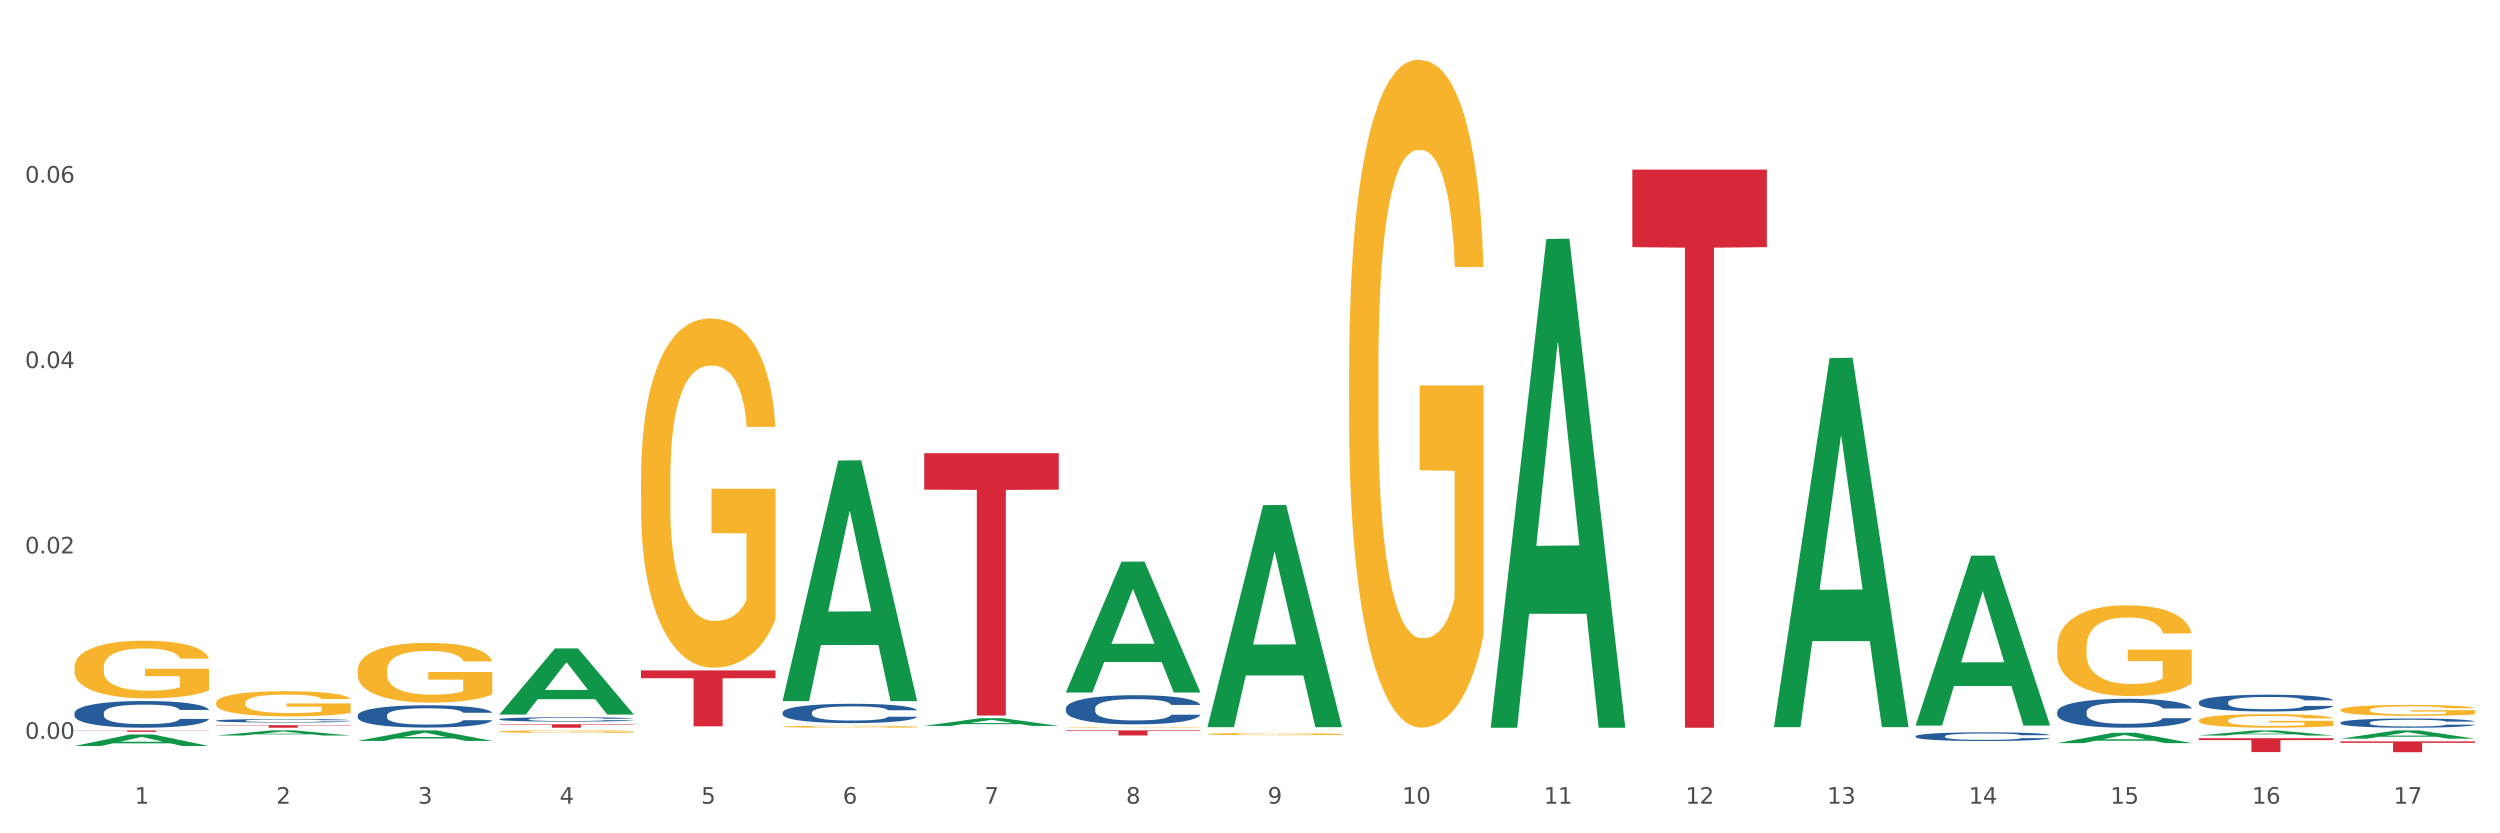 <?xml version="1.0" encoding="utf-8" standalone="no"?>
<!DOCTYPE svg PUBLIC "-//W3C//DTD SVG 1.1//EN"
  "http://www.w3.org/Graphics/SVG/1.1/DTD/svg11.dtd">
<svg xmlns:xlink="http://www.w3.org/1999/xlink" width="1080pt" height="360pt" viewBox="0 0 1080 360" xmlns="http://www.w3.org/2000/svg" version="1.1">
 <rect x="0" y="0" width="1080" height="360" fill="#333333" stroke="none"/>
 <defs>
  <style type="text/css">*{stroke-linejoin: round; stroke-linecap: butt}</style>
 </defs>
 <g id="figure_1">
  <g id="patch_1">
   <path d="M 0 360 
L 1080 360 
L 1080 0 
L 0 0 
z
" style="fill: #ffffff; stroke: #ffffff; stroke-linejoin: miter"/>
  </g>
  <g id="axes_1">
   <g id="matplotlib.axis_1">
    <g id="xtick_1">
     <g id="text_1">
      <!-- 1 -->
      <g style="fill: #4d4d4d" transform="translate(58.182 347.204) scale(0.096 -0.096)">
       <defs>
        <path id="DejaVuSans-31" d="M 794 531 
L 1825 531 
L 1825 4091 
L 703 3866 
L 703 4441 
L 1819 4666 
L 2450 4666 
L 2450 531 
L 3481 531 
L 3481 0 
L 794 0 
L 794 531 
z
" transform="scale(0.016)"/>
       </defs>
       <use xlink:href="#DejaVuSans-31"/>
      </g>
     </g>
    </g>
    <g id="xtick_2">
     <g id="text_2">
      <!-- 2 -->
      <g style="fill: #4d4d4d" transform="translate(119.364 347.204) scale(0.096 -0.096)">
       <defs>
        <path id="DejaVuSans-32" d="M 1228 531 
L 3431 531 
L 3431 0 
L 469 0 
L 469 531 
Q 828 903 1448 1529 
Q 2069 2156 2228 2338 
Q 2531 2678 2651 2914 
Q 2772 3150 2772 3378 
Q 2772 3750 2511 3984 
Q 2250 4219 1831 4219 
Q 1534 4219 1204 4116 
Q 875 4013 500 3803 
L 500 4441 
Q 881 4594 1212 4672 
Q 1544 4750 1819 4750 
Q 2544 4750 2975 4387 
Q 3406 4025 3406 3419 
Q 3406 3131 3298 2873 
Q 3191 2616 2906 2266 
Q 2828 2175 2409 1742 
Q 1991 1309 1228 531 
z
" transform="scale(0.016)"/>
       </defs>
       <use xlink:href="#DejaVuSans-32"/>
      </g>
     </g>
    </g>
    <g id="xtick_3">
     <g id="text_3">
      <!-- 3 -->
      <g style="fill: #4d4d4d" transform="translate(180.545 347.204) scale(0.096 -0.096)">
       <defs>
        <path id="DejaVuSans-33" d="M 2597 2516 
Q 3050 2419 3304 2112 
Q 3559 1806 3559 1356 
Q 3559 666 3084 287 
Q 2609 -91 1734 -91 
Q 1441 -91 1130 -33 
Q 819 25 488 141 
L 488 750 
Q 750 597 1062 519 
Q 1375 441 1716 441 
Q 2309 441 2620 675 
Q 2931 909 2931 1356 
Q 2931 1769 2642 2001 
Q 2353 2234 1838 2234 
L 1294 2234 
L 1294 2753 
L 1863 2753 
Q 2328 2753 2575 2939 
Q 2822 3125 2822 3475 
Q 2822 3834 2567 4026 
Q 2313 4219 1838 4219 
Q 1578 4219 1281 4162 
Q 984 4106 628 3988 
L 628 4550 
Q 988 4650 1302 4700 
Q 1616 4750 1894 4750 
Q 2613 4750 3031 4423 
Q 3450 4097 3450 3541 
Q 3450 3153 3228 2886 
Q 3006 2619 2597 2516 
z
" transform="scale(0.016)"/>
       </defs>
       <use xlink:href="#DejaVuSans-33"/>
      </g>
     </g>
    </g>
    <g id="xtick_4">
     <g id="text_4">
      <!-- 4 -->
      <g style="fill: #4d4d4d" transform="translate(241.726 347.204) scale(0.096 -0.096)">
       <defs>
        <path id="DejaVuSans-34" d="M 2419 4116 
L 825 1625 
L 2419 1625 
L 2419 4116 
z
M 2253 4666 
L 3047 4666 
L 3047 1625 
L 3713 1625 
L 3713 1100 
L 3047 1100 
L 3047 0 
L 2419 0 
L 2419 1100 
L 313 1100 
L 313 1709 
L 2253 4666 
z
" transform="scale(0.016)"/>
       </defs>
       <use xlink:href="#DejaVuSans-34"/>
      </g>
     </g>
    </g>
    <g id="xtick_5">
     <g id="text_5">
      <!-- 5 -->
      <g style="fill: #4d4d4d" transform="translate(302.908 347.204) scale(0.096 -0.096)">
       <defs>
        <path id="DejaVuSans-35" d="M 691 4666 
L 3169 4666 
L 3169 4134 
L 1269 4134 
L 1269 2991 
Q 1406 3038 1543 3061 
Q 1681 3084 1819 3084 
Q 2600 3084 3056 2656 
Q 3513 2228 3513 1497 
Q 3513 744 3044 326 
Q 2575 -91 1722 -91 
Q 1428 -91 1123 -41 
Q 819 9 494 109 
L 494 744 
Q 775 591 1075 516 
Q 1375 441 1709 441 
Q 2250 441 2565 725 
Q 2881 1009 2881 1497 
Q 2881 1984 2565 2268 
Q 2250 2553 1709 2553 
Q 1456 2553 1204 2497 
Q 953 2441 691 2322 
L 691 4666 
z
" transform="scale(0.016)"/>
       </defs>
       <use xlink:href="#DejaVuSans-35"/>
      </g>
     </g>
    </g>
    <g id="xtick_6">
     <g id="text_6">
      <!-- 6 -->
      <g style="fill: #4d4d4d" transform="translate(364.089 347.204) scale(0.096 -0.096)">
       <defs>
        <path id="DejaVuSans-36" d="M 2113 2584 
Q 1688 2584 1439 2293 
Q 1191 2003 1191 1497 
Q 1191 994 1439 701 
Q 1688 409 2113 409 
Q 2538 409 2786 701 
Q 3034 994 3034 1497 
Q 3034 2003 2786 2293 
Q 2538 2584 2113 2584 
z
M 3366 4563 
L 3366 3988 
Q 3128 4100 2886 4159 
Q 2644 4219 2406 4219 
Q 1781 4219 1451 3797 
Q 1122 3375 1075 2522 
Q 1259 2794 1537 2939 
Q 1816 3084 2150 3084 
Q 2853 3084 3261 2657 
Q 3669 2231 3669 1497 
Q 3669 778 3244 343 
Q 2819 -91 2113 -91 
Q 1303 -91 875 529 
Q 447 1150 447 2328 
Q 447 3434 972 4092 
Q 1497 4750 2381 4750 
Q 2619 4750 2861 4703 
Q 3103 4656 3366 4563 
z
" transform="scale(0.016)"/>
       </defs>
       <use xlink:href="#DejaVuSans-36"/>
      </g>
     </g>
    </g>
    <g id="xtick_7">
     <g id="text_7">
      <!-- 7 -->
      <g style="fill: #4d4d4d" transform="translate(425.271 347.204) scale(0.096 -0.096)">
       <defs>
        <path id="DejaVuSans-37" d="M 525 4666 
L 3525 4666 
L 3525 4397 
L 1831 0 
L 1172 0 
L 2766 4134 
L 525 4134 
L 525 4666 
z
" transform="scale(0.016)"/>
       </defs>
       <use xlink:href="#DejaVuSans-37"/>
      </g>
     </g>
    </g>
    <g id="xtick_8">
     <g id="text_8">
      <!-- 8 -->
      <g style="fill: #4d4d4d" transform="translate(486.452 347.204) scale(0.096 -0.096)">
       <defs>
        <path id="DejaVuSans-38" d="M 2034 2216 
Q 1584 2216 1326 1975 
Q 1069 1734 1069 1313 
Q 1069 891 1326 650 
Q 1584 409 2034 409 
Q 2484 409 2743 651 
Q 3003 894 3003 1313 
Q 3003 1734 2745 1975 
Q 2488 2216 2034 2216 
z
M 1403 2484 
Q 997 2584 770 2862 
Q 544 3141 544 3541 
Q 544 4100 942 4425 
Q 1341 4750 2034 4750 
Q 2731 4750 3128 4425 
Q 3525 4100 3525 3541 
Q 3525 3141 3298 2862 
Q 3072 2584 2669 2484 
Q 3125 2378 3379 2068 
Q 3634 1759 3634 1313 
Q 3634 634 3220 271 
Q 2806 -91 2034 -91 
Q 1263 -91 848 271 
Q 434 634 434 1313 
Q 434 1759 690 2068 
Q 947 2378 1403 2484 
z
M 1172 3481 
Q 1172 3119 1398 2916 
Q 1625 2713 2034 2713 
Q 2441 2713 2670 2916 
Q 2900 3119 2900 3481 
Q 2900 3844 2670 4047 
Q 2441 4250 2034 4250 
Q 1625 4250 1398 4047 
Q 1172 3844 1172 3481 
z
" transform="scale(0.016)"/>
       </defs>
       <use xlink:href="#DejaVuSans-38"/>
      </g>
     </g>
    </g>
    <g id="xtick_9">
     <g id="text_9">
      <!-- 9 -->
      <g style="fill: #4d4d4d" transform="translate(547.634 347.204) scale(0.096 -0.096)">
       <defs>
        <path id="DejaVuSans-39" d="M 703 97 
L 703 672 
Q 941 559 1184 500 
Q 1428 441 1663 441 
Q 2288 441 2617 861 
Q 2947 1281 2994 2138 
Q 2813 1869 2534 1725 
Q 2256 1581 1919 1581 
Q 1219 1581 811 2004 
Q 403 2428 403 3163 
Q 403 3881 828 4315 
Q 1253 4750 1959 4750 
Q 2769 4750 3195 4129 
Q 3622 3509 3622 2328 
Q 3622 1225 3098 567 
Q 2575 -91 1691 -91 
Q 1453 -91 1209 -44 
Q 966 3 703 97 
z
M 1959 2075 
Q 2384 2075 2632 2365 
Q 2881 2656 2881 3163 
Q 2881 3666 2632 3958 
Q 2384 4250 1959 4250 
Q 1534 4250 1286 3958 
Q 1038 3666 1038 3163 
Q 1038 2656 1286 2365 
Q 1534 2075 1959 2075 
z
" transform="scale(0.016)"/>
       </defs>
       <use xlink:href="#DejaVuSans-39"/>
      </g>
     </g>
    </g>
    <g id="xtick_10">
     <g id="text_10">
      <!-- 10 -->
      <g style="fill: #4d4d4d" transform="translate(605.761 347.204) scale(0.096 -0.096)">
       <defs>
        <path id="DejaVuSans-30" d="M 2034 4250 
Q 1547 4250 1301 3770 
Q 1056 3291 1056 2328 
Q 1056 1369 1301 889 
Q 1547 409 2034 409 
Q 2525 409 2770 889 
Q 3016 1369 3016 2328 
Q 3016 3291 2770 3770 
Q 2525 4250 2034 4250 
z
M 2034 4750 
Q 2819 4750 3233 4129 
Q 3647 3509 3647 2328 
Q 3647 1150 3233 529 
Q 2819 -91 2034 -91 
Q 1250 -91 836 529 
Q 422 1150 422 2328 
Q 422 3509 836 4129 
Q 1250 4750 2034 4750 
z
" transform="scale(0.016)"/>
       </defs>
       <use xlink:href="#DejaVuSans-31"/>
       <use xlink:href="#DejaVuSans-30" transform="translate(63.623 0)"/>
      </g>
     </g>
    </g>
    <g id="xtick_11">
     <g id="text_11">
      <!-- 11 -->
      <g style="fill: #4d4d4d" transform="translate(666.942 347.204) scale(0.096 -0.096)">
       <use xlink:href="#DejaVuSans-31"/>
       <use xlink:href="#DejaVuSans-31" transform="translate(63.623 0)"/>
      </g>
     </g>
    </g>
    <g id="xtick_12">
     <g id="text_12">
      <!-- 12 -->
      <g style="fill: #4d4d4d" transform="translate(728.124 347.204) scale(0.096 -0.096)">
       <use xlink:href="#DejaVuSans-31"/>
       <use xlink:href="#DejaVuSans-32" transform="translate(63.623 0)"/>
      </g>
     </g>
    </g>
    <g id="xtick_13">
     <g id="text_13">
      <!-- 13 -->
      <g style="fill: #4d4d4d" transform="translate(789.305 347.204) scale(0.096 -0.096)">
       <use xlink:href="#DejaVuSans-31"/>
       <use xlink:href="#DejaVuSans-33" transform="translate(63.623 0)"/>
      </g>
     </g>
    </g>
    <g id="xtick_14">
     <g id="text_14">
      <!-- 14 -->
      <g style="fill: #4d4d4d" transform="translate(850.487 347.204) scale(0.096 -0.096)">
       <use xlink:href="#DejaVuSans-31"/>
       <use xlink:href="#DejaVuSans-34" transform="translate(63.623 0)"/>
      </g>
     </g>
    </g>
    <g id="xtick_15">
     <g id="text_15">
      <!-- 15 -->
      <g style="fill: #4d4d4d" transform="translate(911.668 347.204) scale(0.096 -0.096)">
       <use xlink:href="#DejaVuSans-31"/>
       <use xlink:href="#DejaVuSans-35" transform="translate(63.623 0)"/>
      </g>
     </g>
    </g>
    <g id="xtick_16">
     <g id="text_16">
      <!-- 16 -->
      <g style="fill: #4d4d4d" transform="translate(972.849 347.204) scale(0.096 -0.096)">
       <use xlink:href="#DejaVuSans-31"/>
       <use xlink:href="#DejaVuSans-36" transform="translate(63.623 0)"/>
      </g>
     </g>
    </g>
    <g id="xtick_17">
     <g id="text_17">
      <!-- 17 -->
      <g style="fill: #4d4d4d" transform="translate(1034.031 347.204) scale(0.096 -0.096)">
       <use xlink:href="#DejaVuSans-31"/>
       <use xlink:href="#DejaVuSans-37" transform="translate(63.623 0)"/>
      </g>
     </g>
    </g>
    <g id="xtick_18"/>
    <g id="xtick_19"/>
    <g id="xtick_20"/>
    <g id="xtick_21"/>
    <g id="xtick_22"/>
    <g id="xtick_23"/>
    <g id="xtick_24"/>
    <g id="xtick_25"/>
    <g id="xtick_26"/>
    <g id="xtick_27"/>
    <g id="xtick_28"/>
    <g id="xtick_29"/>
    <g id="xtick_30"/>
    <g id="xtick_31"/>
    <g id="xtick_32"/>
    <g id="xtick_33"/>
   </g>
   <g id="matplotlib.axis_2">
    <g id="ytick_1">
     <g id="text_18">
      <!-- 0.00 -->
      <g style="fill: #4d4d4d" transform="translate(10.8 319.175) scale(0.096 -0.096)">
       <defs>
        <path id="DejaVuSans-2e" d="M 684 794 
L 1344 794 
L 1344 0 
L 684 0 
L 684 794 
z
" transform="scale(0.016)"/>
       </defs>
       <use xlink:href="#DejaVuSans-30"/>
       <use xlink:href="#DejaVuSans-2e" transform="translate(63.623 0)"/>
       <use xlink:href="#DejaVuSans-30" transform="translate(95.41 0)"/>
       <use xlink:href="#DejaVuSans-30" transform="translate(159.033 0)"/>
      </g>
     </g>
    </g>
    <g id="ytick_2">
     <g id="text_19">
      <!-- 0.02 -->
      <g style="fill: #4d4d4d" transform="translate(10.8 239.088) scale(0.096 -0.096)">
       <use xlink:href="#DejaVuSans-30"/>
       <use xlink:href="#DejaVuSans-2e" transform="translate(63.623 0)"/>
       <use xlink:href="#DejaVuSans-30" transform="translate(95.41 0)"/>
       <use xlink:href="#DejaVuSans-32" transform="translate(159.033 0)"/>
      </g>
     </g>
    </g>
    <g id="ytick_3">
     <g id="text_20">
      <!-- 0.04 -->
      <g style="fill: #4d4d4d" transform="translate(10.8 159.001) scale(0.096 -0.096)">
       <use xlink:href="#DejaVuSans-30"/>
       <use xlink:href="#DejaVuSans-2e" transform="translate(63.623 0)"/>
       <use xlink:href="#DejaVuSans-30" transform="translate(95.41 0)"/>
       <use xlink:href="#DejaVuSans-34" transform="translate(159.033 0)"/>
      </g>
     </g>
    </g>
    <g id="ytick_4">
     <g id="text_21">
      <!-- 0.06 -->
      <g style="fill: #4d4d4d" transform="translate(10.8 78.914) scale(0.096 -0.096)">
       <use xlink:href="#DejaVuSans-30"/>
       <use xlink:href="#DejaVuSans-2e" transform="translate(63.623 0)"/>
       <use xlink:href="#DejaVuSans-30" transform="translate(95.41 0)"/>
       <use xlink:href="#DejaVuSans-36" transform="translate(159.033 0)"/>
      </g>
     </g>
    </g>
    <g id="ytick_5"/>
    <g id="ytick_6"/>
    <g id="ytick_7"/>
    <g id="ytick_8"/>
   </g>
   <g id="PolyCollection_1">
    <path d="M 705.171 73.262 
L 763.293 73.262 
L 763.293 106.768 
L 740.43 106.994 
L 740.43 314.369 
L 727.896 314.369 
L 727.896 106.994 
L 705.171 106.768 
L 705.171 73.488 
L 705.171 73.262 
z
" clip-path="url(#pd6c8fc788c)" style="fill: #d62839"/>
    <path d="M 949.896 318.899 
L 1008.019 318.899 
L 1008.019 319.732 
L 985.155 319.738 
L 985.155 324.894 
L 972.622 324.894 
L 972.622 319.738 
L 949.896 319.732 
L 949.896 318.905 
L 949.896 318.899 
z
" clip-path="url(#pd6c8fc788c)" style="fill: #d62839"/>
    <path d="M 460.445 315.528 
L 518.567 315.528 
L 518.567 315.832 
L 495.704 315.834 
L 495.704 317.713 
L 483.17 317.713 
L 483.17 315.834 
L 460.445 315.832 
L 460.445 315.53 
L 460.445 315.528 
z
" clip-path="url(#pd6c8fc788c)" style="fill: #d62839"/>
    <path d="M 399.263 195.787 
L 457.386 195.787 
L 457.386 211.534 
L 434.523 211.64 
L 434.523 309.101 
L 421.989 309.101 
L 421.989 211.64 
L 399.263 211.534 
L 399.263 195.893 
L 399.263 195.787 
z
" clip-path="url(#pd6c8fc788c)" style="fill: #d62839"/>
    <path d="M 215.719 312.894 
L 273.842 312.894 
L 273.842 313.099 
L 250.978 313.101 
L 250.978 314.369 
L 238.445 314.369 
L 238.445 313.101 
L 215.719 313.099 
L 215.719 312.896 
L 215.719 312.894 
z
" clip-path="url(#pd6c8fc788c)" style="fill: #d62839"/>
    <path d="M 276.901 289.622 
L 335.023 289.622 
L 335.023 292.979 
L 312.16 293.002 
L 312.16 313.775 
L 299.626 313.775 
L 299.626 293.002 
L 276.901 292.979 
L 276.901 289.645 
L 276.901 289.622 
z
" clip-path="url(#pd6c8fc788c)" style="fill: #d62839"/>
    <path d="M 32.175 315.528 
L 90.297 315.528 
L 90.297 315.612 
L 67.434 315.612 
L 67.434 316.13 
L 54.901 316.13 
L 54.901 315.612 
L 32.175 315.612 
L 32.175 315.529 
L 32.175 315.528 
z
" clip-path="url(#pd6c8fc788c)" style="fill: #d62839"/>
    <path d="M 93.356 313.283 
L 151.479 313.283 
L 151.479 313.434 
L 128.615 313.435 
L 128.615 314.369 
L 116.082 314.369 
L 116.082 313.435 
L 93.356 313.434 
L 93.356 313.284 
L 93.356 313.283 
z
" clip-path="url(#pd6c8fc788c)" style="fill: #d62839"/>
    <path d="M 1011.078 320.273 
L 1069.2 320.273 
L 1069.2 320.923 
L 1046.337 320.928 
L 1046.337 324.95 
L 1033.803 324.95 
L 1033.803 320.928 
L 1011.078 320.923 
L 1011.078 320.278 
L 1011.078 320.273 
z
" clip-path="url(#pd6c8fc788c)" style="fill: #d62839"/>
    <path d="M 338.082 313.924 
L 338.151 313.923 
L 338.151 313.896 
L 338.288 313.873 
L 338.974 313.816 
L 340.003 313.769 
L 340.758 313.744 
L 341.513 313.724 
L 342.405 313.704 
L 343.503 313.682 
L 345.493 313.651 
L 346.728 313.636 
L 348.238 313.619 
L 350.983 313.595 
L 352.973 313.581 
L 355.032 313.57 
L 358.394 313.556 
L 360.59 313.55 
L 362.923 313.546 
L 365.737 313.543 
L 367.864 313.542 
L 372.53 313.544 
L 376.51 313.551 
L 378.431 313.556 
L 380.902 313.565 
L 382.206 313.571 
L 384.333 313.583 
L 386.529 313.599 
L 388.038 313.613 
L 390.303 313.639 
L 392.019 313.664 
L 393.597 313.696 
L 394.42 313.718 
L 395.038 313.738 
L 395.587 313.762 
L 396.136 313.799 
L 383.784 313.799 
L 383.304 313.772 
L 382.549 313.747 
L 381.451 313.723 
L 380.49 313.708 
L 378.843 313.689 
L 377.334 313.677 
L 375.755 313.668 
L 373.834 313.66 
L 372.324 313.657 
L 370.197 313.654 
L 366.011 313.654 
L 363.198 313.66 
L 361.276 313.668 
L 360.041 313.675 
L 358.943 313.682 
L 357.708 313.693 
L 356.267 313.709 
L 355.237 313.723 
L 354.208 313.741 
L 353.385 313.759 
L 352.63 313.781 
L 352.012 313.803 
L 351.532 313.827 
L 351.12 313.855 
L 350.777 313.903 
L 350.777 314.006 
L 350.914 314.03 
L 351.257 314.061 
L 351.669 314.084 
L 352.355 314.112 
L 352.973 314.131 
L 354.139 314.158 
L 355.443 314.181 
L 356.473 314.195 
L 357.502 314.207 
L 359.286 314.224 
L 361.276 314.238 
L 362.992 314.246 
L 365.325 314.253 
L 366.903 314.257 
L 368.276 314.258 
L 371.638 314.258 
L 374.04 314.256 
L 376.716 314.25 
L 378.775 314.244 
L 380.49 314.235 
L 382.412 314.222 
L 383.647 314.209 
L 383.647 314.051 
L 368.55 314.05 
L 368.55 313.945 
L 396.204 313.945 
L 396.204 314.253 
L 395.038 314.269 
L 393.734 314.284 
L 392.362 314.297 
L 390.303 314.312 
L 387.833 314.328 
L 385.637 314.338 
L 383.304 314.347 
L 380.559 314.355 
L 376.99 314.363 
L 374.795 314.366 
L 372.05 314.368 
L 368.824 314.369 
L 366.011 314.368 
L 363.266 314.364 
L 360.384 314.357 
L 357.571 314.347 
L 355.443 314.337 
L 353.316 314.325 
L 351.052 314.309 
L 349.267 314.294 
L 347.895 314.281 
L 346.385 314.263 
L 344.738 314.241 
L 343.503 314.22 
L 342.405 314.199 
L 341.239 314.172 
L 340.415 314.148 
L 339.592 314.119 
L 339.111 314.097 
L 338.562 314.063 
L 338.151 314.016 
L 338.082 313.924 
z
" clip-path="url(#pd6c8fc788c)" style="fill: #f7b32b"/>
    <path d="M 460.445 314.217 
L 460.514 314.217 
L 460.514 314.208 
L 460.651 314.2 
L 461.337 314.18 
L 462.366 314.164 
L 463.121 314.156 
L 463.876 314.149 
L 464.768 314.142 
L 465.866 314.135 
L 467.856 314.124 
L 469.091 314.119 
L 470.601 314.113 
L 473.346 314.105 
L 475.336 314.1 
L 477.394 314.096 
L 480.757 314.092 
L 482.953 314.09 
L 485.286 314.088 
L 488.099 314.087 
L 490.227 314.087 
L 494.893 314.088 
L 498.873 314.09 
L 500.794 314.092 
L 503.265 314.095 
L 504.568 314.097 
L 506.696 314.101 
L 508.892 314.106 
L 510.401 314.111 
L 512.666 314.12 
L 514.381 314.129 
L 515.96 314.139 
L 516.783 314.147 
L 517.401 314.154 
L 517.95 314.162 
L 518.499 314.175 
L 506.147 314.175 
L 505.666 314.165 
L 504.912 314.157 
L 503.814 314.149 
L 502.853 314.144 
L 501.206 314.137 
L 499.696 314.133 
L 498.118 314.13 
L 496.197 314.127 
L 494.687 314.126 
L 492.56 314.125 
L 488.374 314.125 
L 485.56 314.127 
L 483.639 314.13 
L 482.404 314.132 
L 481.306 314.135 
L 480.071 314.138 
L 478.63 314.144 
L 477.6 314.149 
L 476.571 314.155 
L 475.747 314.161 
L 474.993 314.168 
L 474.375 314.176 
L 473.895 314.184 
L 473.483 314.194 
L 473.14 314.21 
L 473.14 314.245 
L 473.277 314.253 
L 473.62 314.264 
L 474.032 314.272 
L 474.718 314.281 
L 475.336 314.288 
L 476.502 314.297 
L 477.806 314.305 
L 478.835 314.31 
L 479.865 314.314 
L 481.649 314.32 
L 483.639 314.324 
L 485.354 314.327 
L 487.688 314.33 
L 489.266 314.331 
L 490.638 314.331 
L 494.001 314.331 
L 496.403 314.33 
L 499.079 314.329 
L 501.137 314.326 
L 502.853 314.323 
L 504.774 314.319 
L 506.01 314.314 
L 506.01 314.261 
L 490.913 314.26 
L 490.913 314.225 
L 518.567 314.225 
L 518.567 314.33 
L 517.401 314.335 
L 516.097 314.34 
L 514.724 314.344 
L 512.666 314.35 
L 510.195 314.355 
L 508 314.359 
L 505.666 314.362 
L 502.922 314.364 
L 499.353 314.367 
L 497.157 314.368 
L 494.413 314.369 
L 491.187 314.369 
L 488.374 314.369 
L 485.629 314.367 
L 482.747 314.365 
L 479.933 314.362 
L 477.806 314.358 
L 475.679 314.354 
L 473.414 314.349 
L 471.63 314.344 
L 470.258 314.339 
L 468.748 314.333 
L 467.101 314.325 
L 465.866 314.318 
L 464.768 314.311 
L 463.601 314.302 
L 462.778 314.294 
L 461.955 314.284 
L 461.474 314.276 
L 460.925 314.265 
L 460.514 314.248 
L 460.445 314.217 
z
" clip-path="url(#pd6c8fc788c)" style="fill: #f7b32b"/>
    <path d="M 521.626 317.095 
L 521.695 317.095 
L 521.695 317.063 
L 521.832 317.035 
L 522.518 316.968 
L 523.548 316.913 
L 524.303 316.884 
L 525.057 316.86 
L 525.949 316.836 
L 527.047 316.811 
L 529.037 316.775 
L 530.273 316.756 
L 531.782 316.737 
L 534.527 316.708 
L 536.517 316.692 
L 538.576 316.679 
L 541.938 316.663 
L 544.134 316.656 
L 546.467 316.65 
L 549.281 316.647 
L 551.408 316.646 
L 556.074 316.649 
L 560.054 316.657 
L 561.976 316.663 
L 564.446 316.674 
L 565.75 316.681 
L 567.877 316.695 
L 570.073 316.714 
L 571.583 316.73 
L 573.847 316.76 
L 575.563 316.79 
L 577.141 316.827 
L 577.965 316.853 
L 578.582 316.877 
L 579.131 316.904 
L 579.68 316.948 
L 567.328 316.948 
L 566.848 316.917 
L 566.093 316.888 
L 564.995 316.859 
L 564.034 316.841 
L 562.387 316.819 
L 560.878 316.805 
L 559.299 316.794 
L 557.378 316.785 
L 555.868 316.781 
L 553.741 316.777 
L 549.555 316.778 
L 546.742 316.785 
L 544.82 316.794 
L 543.585 316.802 
L 542.487 316.811 
L 541.252 316.824 
L 539.811 316.842 
L 538.782 316.859 
L 537.752 316.881 
L 536.929 316.902 
L 536.174 316.927 
L 535.556 316.953 
L 535.076 316.981 
L 534.664 317.015 
L 534.321 317.071 
L 534.321 317.192 
L 534.459 317.22 
L 534.802 317.256 
L 535.213 317.284 
L 535.9 317.317 
L 536.517 317.339 
L 537.684 317.371 
L 538.988 317.397 
L 540.017 317.414 
L 541.046 317.429 
L 542.83 317.448 
L 544.82 317.464 
L 546.536 317.474 
L 548.869 317.483 
L 550.447 317.486 
L 551.82 317.488 
L 555.182 317.488 
L 557.584 317.485 
L 560.26 317.479 
L 562.319 317.471 
L 564.034 317.461 
L 565.956 317.445 
L 567.191 317.43 
L 567.191 317.245 
L 552.094 317.244 
L 552.094 317.12 
L 579.749 317.12 
L 579.749 317.483 
L 578.582 317.501 
L 577.278 317.518 
L 575.906 317.533 
L 573.847 317.552 
L 571.377 317.57 
L 569.181 317.582 
L 566.848 317.593 
L 564.103 317.603 
L 560.535 317.611 
L 558.339 317.615 
L 555.594 317.618 
L 552.369 317.619 
L 549.555 317.617 
L 546.81 317.612 
L 543.928 317.604 
L 541.115 317.593 
L 538.988 317.581 
L 536.86 317.567 
L 534.596 317.548 
L 532.812 317.531 
L 531.439 317.515 
L 529.93 317.494 
L 528.283 317.468 
L 527.047 317.444 
L 525.949 317.419 
L 524.783 317.387 
L 523.959 317.359 
L 523.136 317.325 
L 522.656 317.299 
L 522.107 317.259 
L 521.695 317.203 
L 521.626 317.095 
z
" clip-path="url(#pd6c8fc788c)" style="fill: #f7b32b"/>
    <path d="M 582.808 159.126 
L 582.876 158.863 
L 582.876 149.374 
L 583.014 141.203 
L 583.7 121.436 
L 584.729 105.094 
L 585.484 96.396 
L 586.239 89.28 
L 587.131 82.164 
L 588.229 74.784 
L 590.219 63.977 
L 591.454 58.442 
L 592.964 52.644 
L 595.709 44.209 
L 597.699 39.465 
L 599.757 35.512 
L 603.12 30.767 
L 605.316 28.659 
L 607.649 27.077 
L 610.462 26.023 
L 612.589 25.759 
L 617.256 26.55 
L 621.236 28.922 
L 623.157 30.767 
L 625.628 33.93 
L 626.931 36.039 
L 629.059 40.256 
L 631.254 45.791 
L 632.764 50.535 
L 635.029 59.497 
L 636.744 68.458 
L 638.322 79.528 
L 639.146 87.171 
L 639.764 94.288 
L 640.312 102.458 
L 640.861 115.373 
L 628.51 115.373 
L 628.029 106.148 
L 627.274 97.451 
L 626.176 89.016 
L 625.216 83.745 
L 623.569 77.156 
L 622.059 72.939 
L 620.481 69.776 
L 618.56 67.14 
L 617.05 65.822 
L 614.923 64.768 
L 610.737 65.031 
L 607.923 67.14 
L 606.002 69.776 
L 604.767 72.148 
L 603.669 74.784 
L 602.433 78.474 
L 600.992 84.009 
L 599.963 89.016 
L 598.934 95.342 
L 598.11 101.668 
L 597.355 109.048 
L 596.738 116.955 
L 596.258 125.126 
L 595.846 135.141 
L 595.503 151.746 
L 595.503 187.855 
L 595.64 196.026 
L 595.983 206.832 
L 596.395 215.003 
L 597.081 224.755 
L 597.699 231.344 
L 598.865 240.833 
L 600.169 248.74 
L 601.198 253.748 
L 602.228 257.965 
L 604.012 263.764 
L 606.002 268.508 
L 607.717 271.407 
L 610.05 274.043 
L 611.629 275.097 
L 613.001 275.624 
L 616.364 275.624 
L 618.765 274.834 
L 621.442 272.989 
L 623.5 270.616 
L 625.216 267.717 
L 627.137 262.973 
L 628.372 258.492 
L 628.372 203.406 
L 613.276 203.142 
L 613.276 166.506 
L 640.93 166.506 
L 640.93 274.043 
L 639.764 279.578 
L 638.46 284.586 
L 637.087 289.066 
L 635.029 294.601 
L 632.558 299.873 
L 630.362 303.563 
L 628.029 306.726 
L 625.284 309.625 
L 621.716 312.261 
L 619.52 313.315 
L 616.775 314.106 
L 613.55 314.369 
L 610.737 313.842 
L 607.992 312.524 
L 605.11 310.152 
L 602.296 306.726 
L 600.169 303.299 
L 598.042 299.082 
L 595.777 293.547 
L 593.993 288.276 
L 592.621 283.531 
L 591.111 277.469 
L 589.464 269.562 
L 588.229 262.446 
L 587.131 255.066 
L 585.964 245.577 
L 585.141 237.407 
L 584.317 227.127 
L 583.837 219.484 
L 583.288 207.623 
L 582.876 191.018 
L 582.808 159.126 
z
" clip-path="url(#pd6c8fc788c)" style="fill: #f7b32b"/>
    <path d="M 888.715 279.617 
L 888.783 279.582 
L 888.783 278.292 
L 888.921 277.182 
L 889.607 274.495 
L 890.636 272.275 
L 891.391 271.092 
L 892.146 270.125 
L 893.038 269.158 
L 894.136 268.155 
L 896.126 266.687 
L 897.361 265.935 
L 898.871 265.147 
L 901.616 264 
L 903.606 263.356 
L 905.664 262.818 
L 909.027 262.174 
L 911.223 261.887 
L 913.556 261.672 
L 916.369 261.529 
L 918.497 261.493 
L 923.163 261.6 
L 927.143 261.923 
L 929.064 262.174 
L 931.535 262.603 
L 932.838 262.89 
L 934.966 263.463 
L 937.162 264.215 
L 938.671 264.86 
L 940.936 266.078 
L 942.651 267.296 
L 944.23 268.8 
L 945.053 269.839 
L 945.671 270.806 
L 946.22 271.916 
L 946.769 273.671 
L 934.417 273.671 
L 933.936 272.418 
L 933.182 271.236 
L 932.084 270.09 
L 931.123 269.373 
L 929.476 268.478 
L 927.966 267.905 
L 926.388 267.475 
L 924.467 267.117 
L 922.957 266.937 
L 920.83 266.794 
L 916.644 266.83 
L 913.83 267.117 
L 911.909 267.475 
L 910.674 267.797 
L 909.576 268.155 
L 908.341 268.657 
L 906.899 269.409 
L 905.87 270.09 
L 904.841 270.949 
L 904.017 271.809 
L 903.263 272.812 
L 902.645 273.886 
L 902.165 274.997 
L 901.753 276.358 
L 901.41 278.614 
L 901.41 283.522 
L 901.547 284.632 
L 901.89 286.101 
L 902.302 287.211 
L 902.988 288.536 
L 903.606 289.432 
L 904.772 290.721 
L 906.076 291.796 
L 907.105 292.476 
L 908.135 293.05 
L 909.919 293.838 
L 911.909 294.482 
L 913.624 294.876 
L 915.958 295.234 
L 917.536 295.378 
L 918.908 295.449 
L 922.271 295.449 
L 924.672 295.342 
L 927.349 295.091 
L 929.407 294.769 
L 931.123 294.375 
L 933.044 293.73 
L 934.279 293.121 
L 934.279 285.635 
L 919.183 285.599 
L 919.183 280.62 
L 946.837 280.62 
L 946.837 295.234 
L 945.671 295.987 
L 944.367 296.667 
L 942.994 297.276 
L 940.936 298.028 
L 938.465 298.745 
L 936.269 299.246 
L 933.936 299.676 
L 931.191 300.07 
L 927.623 300.428 
L 925.427 300.572 
L 922.682 300.679 
L 919.457 300.715 
L 916.644 300.643 
L 913.899 300.464 
L 911.017 300.142 
L 908.203 299.676 
L 906.076 299.21 
L 903.949 298.637 
L 901.684 297.885 
L 899.9 297.169 
L 898.528 296.524 
L 897.018 295.7 
L 895.371 294.626 
L 894.136 293.658 
L 893.038 292.656 
L 891.871 291.366 
L 891.048 290.256 
L 890.224 288.859 
L 889.744 287.82 
L 889.195 286.208 
L 888.783 283.952 
L 888.715 279.617 
z
" clip-path="url(#pd6c8fc788c)" style="fill: #f7b32b"/>
    <path d="M 215.719 316.026 
L 215.788 316.025 
L 215.788 315.99 
L 215.925 315.96 
L 216.611 315.886 
L 217.641 315.825 
L 218.395 315.792 
L 219.15 315.765 
L 220.042 315.739 
L 221.14 315.711 
L 223.13 315.671 
L 224.366 315.65 
L 225.875 315.629 
L 228.62 315.597 
L 230.61 315.579 
L 232.669 315.565 
L 236.031 315.547 
L 238.227 315.539 
L 240.56 315.533 
L 243.374 315.529 
L 245.501 315.528 
L 250.167 315.531 
L 254.147 315.54 
L 256.069 315.547 
L 258.539 315.559 
L 259.843 315.567 
L 261.97 315.582 
L 264.166 315.603 
L 265.676 315.621 
L 267.94 315.654 
L 269.656 315.688 
L 271.234 315.729 
L 272.057 315.758 
L 272.675 315.784 
L 273.224 315.815 
L 273.773 315.863 
L 261.421 315.863 
L 260.941 315.829 
L 260.186 315.796 
L 259.088 315.765 
L 258.127 315.745 
L 256.48 315.72 
L 254.971 315.704 
L 253.392 315.693 
L 251.471 315.683 
L 249.961 315.678 
L 247.834 315.674 
L 243.648 315.675 
L 240.835 315.683 
L 238.913 315.693 
L 237.678 315.701 
L 236.58 315.711 
L 235.345 315.725 
L 233.904 315.746 
L 232.875 315.765 
L 231.845 315.788 
L 231.022 315.812 
L 230.267 315.839 
L 229.649 315.869 
L 229.169 315.899 
L 228.757 315.937 
L 228.414 315.999 
L 228.414 316.134 
L 228.551 316.164 
L 228.895 316.205 
L 229.306 316.235 
L 229.993 316.272 
L 230.61 316.296 
L 231.777 316.332 
L 233.08 316.361 
L 234.11 316.38 
L 235.139 316.396 
L 236.923 316.417 
L 238.913 316.435 
L 240.629 316.446 
L 242.962 316.456 
L 244.54 316.46 
L 245.913 316.462 
L 249.275 316.462 
L 251.677 316.459 
L 254.353 316.452 
L 256.412 316.443 
L 258.127 316.432 
L 260.049 316.415 
L 261.284 316.398 
L 261.284 316.192 
L 246.187 316.191 
L 246.187 316.054 
L 273.842 316.054 
L 273.842 316.456 
L 272.675 316.477 
L 271.371 316.495 
L 269.999 316.512 
L 267.94 316.533 
L 265.47 316.552 
L 263.274 316.566 
L 260.941 316.578 
L 258.196 316.589 
L 254.628 316.599 
L 252.432 316.603 
L 249.687 316.606 
L 246.462 316.607 
L 243.648 316.605 
L 240.903 316.6 
L 238.021 316.591 
L 235.208 316.578 
L 233.08 316.565 
L 230.953 316.549 
L 228.689 316.529 
L 226.905 316.509 
L 225.532 316.491 
L 224.022 316.469 
L 222.376 316.439 
L 221.14 316.413 
L 220.042 316.385 
L 218.876 316.35 
L 218.052 316.319 
L 217.229 316.281 
L 216.749 316.252 
L 216.2 316.208 
L 215.788 316.146 
L 215.719 316.026 
z
" clip-path="url(#pd6c8fc788c)" style="fill: #f7b32b"/>
    <path d="M 154.538 289.65 
L 154.606 289.626 
L 154.606 288.778 
L 154.744 288.048 
L 155.43 286.28 
L 156.459 284.819 
L 157.214 284.042 
L 157.969 283.406 
L 158.861 282.77 
L 159.959 282.11 
L 161.949 281.144 
L 163.184 280.649 
L 164.694 280.13 
L 167.439 279.376 
L 169.429 278.952 
L 171.487 278.599 
L 174.85 278.175 
L 177.046 277.986 
L 179.379 277.845 
L 182.192 277.751 
L 184.32 277.727 
L 188.986 277.798 
L 192.966 278.01 
L 194.887 278.175 
L 197.358 278.458 
L 198.661 278.646 
L 200.789 279.023 
L 202.985 279.518 
L 204.494 279.942 
L 206.759 280.743 
L 208.474 281.544 
L 210.053 282.534 
L 210.876 283.217 
L 211.494 283.853 
L 212.043 284.584 
L 212.592 285.738 
L 200.24 285.738 
L 199.759 284.914 
L 199.005 284.136 
L 197.907 283.382 
L 196.946 282.911 
L 195.299 282.322 
L 193.789 281.945 
L 192.211 281.662 
L 190.29 281.426 
L 188.78 281.309 
L 186.653 281.214 
L 182.467 281.238 
L 179.653 281.426 
L 177.732 281.662 
L 176.497 281.874 
L 175.399 282.11 
L 174.164 282.44 
L 172.723 282.934 
L 171.693 283.382 
L 170.664 283.948 
L 169.84 284.513 
L 169.086 285.173 
L 168.468 285.88 
L 167.988 286.61 
L 167.576 287.506 
L 167.233 288.99 
L 167.233 292.218 
L 167.37 292.949 
L 167.713 293.915 
L 168.125 294.645 
L 168.811 295.517 
L 169.429 296.106 
L 170.595 296.954 
L 171.899 297.661 
L 172.928 298.109 
L 173.958 298.486 
L 175.742 299.004 
L 177.732 299.428 
L 179.447 299.687 
L 181.781 299.923 
L 183.359 300.017 
L 184.731 300.064 
L 188.094 300.064 
L 190.495 299.994 
L 193.172 299.829 
L 195.23 299.617 
L 196.946 299.358 
L 198.867 298.933 
L 200.102 298.533 
L 200.102 293.608 
L 185.006 293.585 
L 185.006 290.31 
L 212.66 290.31 
L 212.66 299.923 
L 211.494 300.418 
L 210.19 300.866 
L 208.817 301.266 
L 206.759 301.761 
L 204.288 302.232 
L 202.092 302.562 
L 199.759 302.845 
L 197.014 303.104 
L 193.446 303.34 
L 191.25 303.434 
L 188.505 303.505 
L 185.28 303.528 
L 182.467 303.481 
L 179.722 303.363 
L 176.84 303.151 
L 174.026 302.845 
L 171.899 302.539 
L 169.772 302.162 
L 167.507 301.667 
L 165.723 301.195 
L 164.351 300.771 
L 162.841 300.229 
L 161.194 299.523 
L 159.959 298.886 
L 158.861 298.227 
L 157.694 297.378 
L 156.871 296.648 
L 156.048 295.729 
L 155.567 295.046 
L 155.018 293.985 
L 154.606 292.501 
L 154.538 289.65 
z
" clip-path="url(#pd6c8fc788c)" style="fill: #f7b32b"/>
    <path d="M 276.901 207.283 
L 276.969 207.146 
L 276.969 202.184 
L 277.107 197.911 
L 277.793 187.574 
L 278.822 179.029 
L 279.577 174.481 
L 280.332 170.759 
L 281.224 167.038 
L 282.322 163.179 
L 284.312 157.528 
L 285.547 154.634 
L 287.057 151.601 
L 289.801 147.191 
L 291.792 144.71 
L 293.85 142.643 
L 297.213 140.162 
L 299.408 139.059 
L 301.742 138.232 
L 304.555 137.681 
L 306.682 137.543 
L 311.349 137.957 
L 315.329 139.197 
L 317.25 140.162 
L 319.72 141.816 
L 321.024 142.918 
L 323.152 145.124 
L 325.347 148.018 
L 326.857 150.499 
L 329.122 155.185 
L 330.837 159.871 
L 332.415 165.66 
L 333.239 169.657 
L 333.856 173.378 
L 334.405 177.651 
L 334.954 184.404 
L 322.603 184.404 
L 322.122 179.58 
L 321.367 175.032 
L 320.269 170.622 
L 319.309 167.865 
L 317.662 164.419 
L 316.152 162.214 
L 314.574 160.56 
L 312.652 159.182 
L 311.143 158.493 
L 309.015 157.942 
L 304.83 158.079 
L 302.016 159.182 
L 300.095 160.56 
L 298.86 161.801 
L 297.762 163.179 
L 296.526 165.109 
L 295.085 168.003 
L 294.056 170.622 
L 293.027 173.929 
L 292.203 177.237 
L 291.448 181.096 
L 290.831 185.231 
L 290.35 189.504 
L 289.939 194.741 
L 289.596 203.424 
L 289.596 222.307 
L 289.733 226.579 
L 290.076 232.23 
L 290.488 236.503 
L 291.174 241.602 
L 291.792 245.048 
L 292.958 250.01 
L 294.262 254.145 
L 295.291 256.763 
L 296.321 258.968 
L 298.105 262.001 
L 300.095 264.482 
L 301.81 265.998 
L 304.143 267.376 
L 305.722 267.927 
L 307.094 268.203 
L 310.457 268.203 
L 312.858 267.789 
L 315.535 266.825 
L 317.593 265.584 
L 319.309 264.068 
L 321.23 261.587 
L 322.465 259.244 
L 322.465 230.438 
L 307.369 230.301 
L 307.369 211.143 
L 335.023 211.143 
L 335.023 267.376 
L 333.856 270.27 
L 332.553 272.889 
L 331.18 275.232 
L 329.122 278.126 
L 326.651 280.883 
L 324.455 282.813 
L 322.122 284.466 
L 319.377 285.983 
L 315.809 287.361 
L 313.613 287.912 
L 310.868 288.326 
L 307.643 288.463 
L 304.83 288.188 
L 302.085 287.499 
L 299.203 286.258 
L 296.389 284.466 
L 294.262 282.675 
L 292.135 280.469 
L 289.87 277.575 
L 288.086 274.819 
L 286.714 272.338 
L 285.204 269.168 
L 283.557 265.033 
L 282.322 261.312 
L 281.224 257.452 
L 280.057 252.491 
L 279.234 248.218 
L 278.41 242.843 
L 277.93 238.846 
L 277.381 232.644 
L 276.969 223.961 
L 276.901 207.283 
z
" clip-path="url(#pd6c8fc788c)" style="fill: #f7b32b"/>
    <path d="M 32.175 288.293 
L 32.244 288.27 
L 32.244 287.452 
L 32.381 286.747 
L 33.067 285.042 
L 34.096 283.632 
L 34.851 282.882 
L 35.606 282.268 
L 36.498 281.654 
L 37.596 281.018 
L 39.586 280.086 
L 40.821 279.608 
L 42.331 279.108 
L 45.076 278.38 
L 47.066 277.971 
L 49.124 277.63 
L 52.487 277.221 
L 54.683 277.039 
L 57.016 276.903 
L 59.829 276.812 
L 61.957 276.789 
L 66.623 276.857 
L 70.603 277.062 
L 72.524 277.221 
L 74.995 277.494 
L 76.299 277.676 
L 78.426 278.039 
L 80.622 278.517 
L 82.131 278.926 
L 84.396 279.699 
L 86.111 280.472 
L 87.69 281.427 
L 88.513 282.086 
L 89.131 282.7 
L 89.68 283.405 
L 90.229 284.519 
L 77.877 284.519 
L 77.397 283.723 
L 76.642 282.973 
L 75.544 282.245 
L 74.583 281.791 
L 72.936 281.222 
L 71.426 280.859 
L 69.848 280.586 
L 67.927 280.358 
L 66.417 280.245 
L 64.29 280.154 
L 60.104 280.176 
L 57.29 280.358 
L 55.369 280.586 
L 54.134 280.79 
L 53.036 281.018 
L 51.801 281.336 
L 50.36 281.813 
L 49.33 282.245 
L 48.301 282.791 
L 47.478 283.337 
L 46.723 283.973 
L 46.105 284.655 
L 45.625 285.36 
L 45.213 286.224 
L 44.87 287.656 
L 44.87 290.771 
L 45.007 291.476 
L 45.35 292.408 
L 45.762 293.113 
L 46.448 293.954 
L 47.066 294.522 
L 48.232 295.341 
L 49.536 296.023 
L 50.566 296.455 
L 51.595 296.819 
L 53.379 297.319 
L 55.369 297.728 
L 57.085 297.978 
L 59.418 298.206 
L 60.996 298.297 
L 62.368 298.342 
L 65.731 298.342 
L 68.133 298.274 
L 70.809 298.115 
L 72.868 297.91 
L 74.583 297.66 
L 76.504 297.251 
L 77.74 296.864 
L 77.74 292.113 
L 62.643 292.09 
L 62.643 288.93 
L 90.297 288.93 
L 90.297 298.206 
L 89.131 298.683 
L 87.827 299.115 
L 86.455 299.501 
L 84.396 299.979 
L 81.926 300.434 
L 79.73 300.752 
L 77.397 301.025 
L 74.652 301.275 
L 71.083 301.502 
L 68.887 301.593 
L 66.143 301.661 
L 62.917 301.684 
L 60.104 301.639 
L 57.359 301.525 
L 54.477 301.32 
L 51.663 301.025 
L 49.536 300.729 
L 47.409 300.365 
L 45.144 299.888 
L 43.36 299.433 
L 41.988 299.024 
L 40.478 298.501 
L 38.831 297.819 
L 37.596 297.205 
L 36.498 296.569 
L 35.332 295.75 
L 34.508 295.045 
L 33.685 294.159 
L 33.204 293.499 
L 32.655 292.476 
L 32.244 291.044 
L 32.175 288.293 
z
" clip-path="url(#pd6c8fc788c)" style="fill: #f7b32b"/>
    <path d="M 949.896 311.222 
L 949.965 311.217 
L 949.965 311.024 
L 950.102 310.859 
L 950.788 310.458 
L 951.818 310.127 
L 952.572 309.95 
L 953.327 309.806 
L 954.219 309.662 
L 955.317 309.512 
L 957.307 309.293 
L 958.543 309.181 
L 960.052 309.063 
L 962.797 308.892 
L 964.787 308.796 
L 966.846 308.716 
L 970.208 308.62 
L 972.404 308.577 
L 974.737 308.545 
L 977.551 308.524 
L 979.678 308.518 
L 984.344 308.534 
L 988.324 308.582 
L 990.246 308.62 
L 992.716 308.684 
L 994.02 308.727 
L 996.147 308.812 
L 998.343 308.924 
L 999.853 309.021 
L 1002.117 309.202 
L 1003.833 309.384 
L 1005.411 309.608 
L 1006.234 309.763 
L 1006.852 309.908 
L 1007.401 310.073 
L 1007.95 310.335 
L 995.598 310.335 
L 995.118 310.148 
L 994.363 309.972 
L 993.265 309.801 
L 992.304 309.694 
L 990.657 309.56 
L 989.148 309.475 
L 987.569 309.411 
L 985.648 309.357 
L 984.138 309.33 
L 982.011 309.309 
L 977.825 309.314 
L 975.012 309.357 
L 973.09 309.411 
L 971.855 309.459 
L 970.757 309.512 
L 969.522 309.587 
L 968.081 309.699 
L 967.052 309.801 
L 966.022 309.929 
L 965.199 310.057 
L 964.444 310.207 
L 963.826 310.367 
L 963.346 310.533 
L 962.934 310.736 
L 962.591 311.072 
L 962.591 311.804 
L 962.728 311.97 
L 963.072 312.189 
L 963.483 312.355 
L 964.169 312.552 
L 964.787 312.686 
L 965.954 312.878 
L 967.257 313.039 
L 968.287 313.14 
L 969.316 313.226 
L 971.1 313.343 
L 973.09 313.439 
L 974.806 313.498 
L 977.139 313.552 
L 978.717 313.573 
L 980.09 313.584 
L 983.452 313.584 
L 985.854 313.568 
L 988.53 313.53 
L 990.589 313.482 
L 992.304 313.423 
L 994.226 313.327 
L 995.461 313.236 
L 995.461 312.12 
L 980.364 312.114 
L 980.364 311.372 
L 1008.019 311.372 
L 1008.019 313.552 
L 1006.852 313.664 
L 1005.548 313.765 
L 1004.176 313.856 
L 1002.117 313.968 
L 999.647 314.075 
L 997.451 314.15 
L 995.118 314.214 
L 992.373 314.273 
L 988.805 314.326 
L 986.609 314.348 
L 983.864 314.364 
L 980.639 314.369 
L 977.825 314.358 
L 975.08 314.332 
L 972.198 314.284 
L 969.385 314.214 
L 967.257 314.145 
L 965.13 314.059 
L 962.866 313.947 
L 961.082 313.84 
L 959.709 313.744 
L 958.199 313.621 
L 956.553 313.461 
L 955.317 313.316 
L 954.219 313.167 
L 953.053 312.975 
L 952.229 312.809 
L 951.406 312.6 
L 950.926 312.446 
L 950.377 312.205 
L 949.965 311.868 
L 949.896 311.222 
z
" clip-path="url(#pd6c8fc788c)" style="fill: #f7b32b"/>
    <path d="M 1011.078 306.696 
L 1011.146 306.692 
L 1011.146 306.536 
L 1011.284 306.403 
L 1011.97 306.079 
L 1012.999 305.812 
L 1013.754 305.67 
L 1014.509 305.553 
L 1015.401 305.437 
L 1016.499 305.316 
L 1018.489 305.139 
L 1019.724 305.049 
L 1021.234 304.954 
L 1023.978 304.816 
L 1025.969 304.738 
L 1028.027 304.674 
L 1031.39 304.596 
L 1033.585 304.561 
L 1035.919 304.536 
L 1038.732 304.518 
L 1040.859 304.514 
L 1045.526 304.527 
L 1049.506 304.566 
L 1051.427 304.596 
L 1053.897 304.648 
L 1055.201 304.682 
L 1057.328 304.751 
L 1059.524 304.842 
L 1061.034 304.919 
L 1063.299 305.066 
L 1065.014 305.213 
L 1066.592 305.394 
L 1067.416 305.519 
L 1068.033 305.635 
L 1068.582 305.769 
L 1069.131 305.98 
L 1056.78 305.98 
L 1056.299 305.829 
L 1055.544 305.687 
L 1054.446 305.549 
L 1053.486 305.463 
L 1051.839 305.355 
L 1050.329 305.286 
L 1048.751 305.234 
L 1046.829 305.191 
L 1045.32 305.17 
L 1043.192 305.152 
L 1039.007 305.157 
L 1036.193 305.191 
L 1034.272 305.234 
L 1033.037 305.273 
L 1031.939 305.316 
L 1030.703 305.376 
L 1029.262 305.467 
L 1028.233 305.549 
L 1027.204 305.652 
L 1026.38 305.756 
L 1025.625 305.877 
L 1025.008 306.006 
L 1024.527 306.14 
L 1024.116 306.304 
L 1023.773 306.575 
L 1023.773 307.166 
L 1023.91 307.3 
L 1024.253 307.477 
L 1024.665 307.61 
L 1025.351 307.77 
L 1025.969 307.878 
L 1027.135 308.033 
L 1028.439 308.162 
L 1029.468 308.244 
L 1030.498 308.313 
L 1032.282 308.408 
L 1034.272 308.486 
L 1035.987 308.533 
L 1038.32 308.576 
L 1039.899 308.593 
L 1041.271 308.602 
L 1044.634 308.602 
L 1047.035 308.589 
L 1049.712 308.559 
L 1051.77 308.52 
L 1053.486 308.473 
L 1055.407 308.395 
L 1056.642 308.322 
L 1056.642 307.42 
L 1041.546 307.416 
L 1041.546 306.817 
L 1069.2 306.817 
L 1069.2 308.576 
L 1068.033 308.667 
L 1066.73 308.749 
L 1065.357 308.822 
L 1063.299 308.913 
L 1060.828 308.999 
L 1058.632 309.059 
L 1056.299 309.111 
L 1053.554 309.158 
L 1049.986 309.201 
L 1047.79 309.219 
L 1045.045 309.232 
L 1041.82 309.236 
L 1039.007 309.227 
L 1036.262 309.206 
L 1033.38 309.167 
L 1030.566 309.111 
L 1028.439 309.055 
L 1026.312 308.986 
L 1024.047 308.895 
L 1022.263 308.809 
L 1020.891 308.731 
L 1019.381 308.632 
L 1017.734 308.503 
L 1016.499 308.386 
L 1015.401 308.266 
L 1014.234 308.11 
L 1013.411 307.977 
L 1012.587 307.809 
L 1012.107 307.684 
L 1011.558 307.489 
L 1011.146 307.218 
L 1011.078 306.696 
z
" clip-path="url(#pd6c8fc788c)" style="fill: #f7b32b"/>
    <path d="M 93.356 303.628 
L 93.425 303.618 
L 93.425 303.261 
L 93.562 302.953 
L 94.248 302.209 
L 95.278 301.594 
L 96.033 301.267 
L 96.787 300.999 
L 97.68 300.731 
L 98.778 300.453 
L 100.768 300.047 
L 102.003 299.838 
L 103.512 299.62 
L 106.257 299.303 
L 108.247 299.124 
L 110.306 298.975 
L 113.668 298.797 
L 115.864 298.717 
L 118.197 298.658 
L 121.011 298.618 
L 123.138 298.608 
L 127.804 298.638 
L 131.784 298.727 
L 133.706 298.797 
L 136.176 298.916 
L 137.48 298.995 
L 139.607 299.154 
L 141.803 299.362 
L 143.313 299.541 
L 145.577 299.878 
L 147.293 300.215 
L 148.871 300.632 
L 149.695 300.92 
L 150.312 301.188 
L 150.861 301.495 
L 151.41 301.981 
L 139.058 301.981 
L 138.578 301.634 
L 137.823 301.307 
L 136.725 300.989 
L 135.764 300.791 
L 134.118 300.543 
L 132.608 300.384 
L 131.03 300.265 
L 129.108 300.166 
L 127.599 300.116 
L 125.471 300.076 
L 121.285 300.086 
L 118.472 300.166 
L 116.55 300.265 
L 115.315 300.354 
L 114.217 300.453 
L 112.982 300.592 
L 111.541 300.801 
L 110.512 300.989 
L 109.482 301.227 
L 108.659 301.465 
L 107.904 301.743 
L 107.287 302.041 
L 106.806 302.348 
L 106.394 302.725 
L 106.051 303.35 
L 106.051 304.709 
L 106.189 305.017 
L 106.532 305.424 
L 106.943 305.731 
L 107.63 306.098 
L 108.247 306.346 
L 109.414 306.703 
L 110.718 307.001 
L 111.747 307.189 
L 112.776 307.348 
L 114.56 307.566 
L 116.55 307.745 
L 118.266 307.854 
L 120.599 307.953 
L 122.177 307.993 
L 123.55 308.013 
L 126.912 308.013 
L 129.314 307.983 
L 131.99 307.914 
L 134.049 307.824 
L 135.764 307.715 
L 137.686 307.537 
L 138.921 307.368 
L 138.921 305.295 
L 123.824 305.285 
L 123.824 303.906 
L 151.479 303.906 
L 151.479 307.953 
L 150.312 308.162 
L 149.008 308.35 
L 147.636 308.519 
L 145.577 308.727 
L 143.107 308.926 
L 140.911 309.064 
L 138.578 309.184 
L 135.833 309.293 
L 132.265 309.392 
L 130.069 309.432 
L 127.324 309.461 
L 124.099 309.471 
L 121.285 309.451 
L 118.54 309.402 
L 115.658 309.312 
L 112.845 309.184 
L 110.718 309.055 
L 108.59 308.896 
L 106.326 308.687 
L 104.542 308.489 
L 103.169 308.311 
L 101.66 308.082 
L 100.013 307.785 
L 98.778 307.517 
L 97.68 307.239 
L 96.513 306.882 
L 95.69 306.574 
L 94.866 306.188 
L 94.386 305.9 
L 93.837 305.453 
L 93.425 304.828 
L 93.356 303.628 
z
" clip-path="url(#pd6c8fc788c)" style="fill: #f7b32b"/>
    <path d="M 399.263 313.589 
L 399.323 313.586 
L 423.291 310.263 
L 433.238 310.26 
L 457.386 313.595 
L 445.881 313.595 
L 440.668 312.818 
L 415.921 312.818 
L 415.741 312.831 
L 410.708 313.595 
L 399.263 313.595 
L 399.263 313.589 
L 419.037 312.355 
L 437.552 312.352 
L 428.385 310.971 
L 428.265 310.965 
L 428.145 310.974 
L 418.977 312.352 
L 419.037 312.355 
L 399.263 313.589 
z
" clip-path="url(#pd6c8fc788c)" style="fill: #109648"/>
    <path d="M 215.719 308.648 
L 215.779 308.621 
L 239.747 280.123 
L 249.694 280.096 
L 273.842 308.702 
L 262.337 308.702 
L 257.124 302.041 
L 232.377 302.041 
L 232.197 302.148 
L 227.164 308.702 
L 215.719 308.702 
L 215.719 308.648 
L 235.493 298.065 
L 254.008 298.038 
L 244.84 286.193 
L 244.72 286.139 
L 244.601 286.22 
L 235.433 298.038 
L 235.493 298.065 
L 215.719 308.648 
z
" clip-path="url(#pd6c8fc788c)" style="fill: #109648"/>
    <path d="M 154.538 320.067 
L 154.598 320.063 
L 178.566 315.532 
L 188.512 315.528 
L 212.66 320.076 
L 201.156 320.076 
L 195.943 319.017 
L 171.196 319.017 
L 171.016 319.034 
L 165.983 320.076 
L 154.538 320.076 
L 154.538 320.067 
L 174.311 318.385 
L 192.827 318.381 
L 183.659 316.497 
L 183.539 316.489 
L 183.419 316.502 
L 174.251 318.381 
L 174.311 318.385 
L 154.538 320.067 
z
" clip-path="url(#pd6c8fc788c)" style="fill: #109648"/>
    <path d="M 827.533 313.333 
L 827.593 313.264 
L 851.561 240.063 
L 861.508 239.994 
L 885.656 313.471 
L 874.151 313.471 
L 868.938 296.361 
L 844.191 296.361 
L 844.011 296.637 
L 838.978 313.471 
L 827.533 313.471 
L 827.533 313.333 
L 847.307 286.15 
L 865.822 286.081 
L 856.654 255.656 
L 856.535 255.518 
L 856.415 255.725 
L 847.247 286.081 
L 847.307 286.15 
L 827.533 313.333 
z
" clip-path="url(#pd6c8fc788c)" style="fill: #109648"/>
    <path d="M 888.715 321.02 
L 888.775 321.016 
L 912.743 316.557 
L 922.689 316.553 
L 946.837 321.028 
L 935.333 321.028 
L 930.12 319.986 
L 905.373 319.986 
L 905.193 320.003 
L 900.16 321.028 
L 888.715 321.028 
L 888.715 321.02 
L 908.488 319.364 
L 927.004 319.36 
L 917.836 317.507 
L 917.716 317.498 
L 917.596 317.511 
L 908.428 319.36 
L 908.488 319.364 
L 888.715 321.02 
z
" clip-path="url(#pd6c8fc788c)" style="fill: #109648"/>
    <path d="M 643.989 313.972 
L 644.049 313.774 
L 668.017 103.278 
L 677.964 103.079 
L 702.112 314.369 
L 690.607 314.369 
L 685.394 265.167 
L 660.647 265.167 
L 660.467 265.961 
L 655.434 314.369 
L 643.989 314.369 
L 643.989 313.972 
L 663.763 235.805 
L 682.278 235.607 
L 673.11 148.115 
L 672.99 147.718 
L 672.871 148.313 
L 663.703 235.607 
L 663.763 235.805 
L 643.989 313.972 
z
" clip-path="url(#pd6c8fc788c)" style="fill: #109648"/>
    <path d="M 766.352 313.829 
L 766.412 313.679 
L 790.38 154.692 
L 800.327 154.543 
L 824.474 314.129 
L 812.97 314.129 
L 807.757 276.967 
L 783.01 276.967 
L 782.83 277.566 
L 777.797 314.129 
L 766.352 314.129 
L 766.352 313.829 
L 786.126 254.79 
L 804.641 254.64 
L 795.473 188.558 
L 795.353 188.258 
L 795.233 188.708 
L 786.066 254.64 
L 786.126 254.79 
L 766.352 313.829 
z
" clip-path="url(#pd6c8fc788c)" style="fill: #109648"/>
    <path d="M 949.896 317.736 
L 949.956 317.734 
L 973.924 315.53 
L 983.871 315.528 
L 1008.019 317.74 
L 996.514 317.74 
L 991.301 317.225 
L 966.554 317.225 
L 966.374 317.233 
L 961.341 317.74 
L 949.896 317.74 
L 949.896 317.736 
L 969.67 316.917 
L 988.185 316.915 
L 979.017 316 
L 978.897 315.995 
L 978.778 316.002 
L 969.61 316.915 
L 969.67 316.917 
L 949.896 317.736 
z
" clip-path="url(#pd6c8fc788c)" style="fill: #109648"/>
    <path d="M 1011.078 319.108 
L 1011.138 319.104 
L 1035.106 315.532 
L 1045.052 315.528 
L 1069.2 319.114 
L 1057.695 319.114 
L 1052.482 318.279 
L 1027.735 318.279 
L 1027.556 318.293 
L 1022.522 319.114 
L 1011.078 319.114 
L 1011.078 319.108 
L 1030.851 317.781 
L 1049.366 317.777 
L 1040.199 316.293 
L 1040.079 316.286 
L 1039.959 316.296 
L 1030.791 317.777 
L 1030.851 317.781 
L 1011.078 319.108 
z
" clip-path="url(#pd6c8fc788c)" style="fill: #109648"/>
    <path d="M 521.626 313.97 
L 521.686 313.88 
L 545.654 218.223 
L 555.601 218.133 
L 579.749 314.151 
L 568.244 314.151 
L 563.031 291.792 
L 538.284 291.792 
L 538.104 292.152 
L 533.071 314.151 
L 521.626 314.151 
L 521.626 313.97 
L 541.4 278.448 
L 559.915 278.358 
L 550.747 238.599 
L 550.628 238.418 
L 550.508 238.689 
L 541.34 278.358 
L 541.4 278.448 
L 521.626 313.97 
z
" clip-path="url(#pd6c8fc788c)" style="fill: #109648"/>
    <path d="M 460.445 299.062 
L 460.505 299.009 
L 484.473 242.642 
L 494.42 242.589 
L 518.567 299.168 
L 507.063 299.168 
L 501.85 285.993 
L 477.103 285.993 
L 476.923 286.205 
L 471.89 299.168 
L 460.445 299.168 
L 460.445 299.062 
L 480.218 278.13 
L 498.734 278.077 
L 489.566 254.648 
L 489.446 254.542 
L 489.326 254.702 
L 480.159 278.077 
L 480.218 278.13 
L 460.445 299.062 
z
" clip-path="url(#pd6c8fc788c)" style="fill: #109648"/>
    <path d="M 215.719 310.703 
L 215.788 310.701 
L 215.788 310.653 
L 215.994 310.588 
L 216.75 310.469 
L 217.712 310.378 
L 219.36 310.272 
L 220.254 310.227 
L 221.422 310.178 
L 223.826 310.097 
L 226.574 310.029 
L 228.498 309.991 
L 229.941 309.967 
L 233.17 309.924 
L 235.025 309.905 
L 236.948 309.89 
L 238.597 309.88 
L 241.345 309.868 
L 243.544 309.863 
L 246.086 309.861 
L 248.216 309.863 
L 251.032 309.869 
L 255.155 309.89 
L 256.735 309.902 
L 258.864 309.923 
L 261.063 309.95 
L 262.849 309.977 
L 264.91 310.017 
L 267.04 310.068 
L 269.101 310.133 
L 270.544 310.193 
L 271.712 310.256 
L 272.742 310.333 
L 273.498 310.417 
L 273.842 310.487 
L 261.269 310.487 
L 260.926 310.424 
L 260.238 310.356 
L 259.551 310.309 
L 258.796 310.272 
L 257.628 310.229 
L 256.597 310.202 
L 254.88 310.169 
L 253.3 310.148 
L 251.994 310.137 
L 250.414 310.126 
L 247.048 310.116 
L 244.643 310.116 
L 243.132 310.119 
L 241.277 310.128 
L 239.696 310.14 
L 237.841 310.16 
L 236.399 310.183 
L 234.956 310.212 
L 234.132 310.232 
L 232.895 310.27 
L 232.07 310.301 
L 230.971 310.354 
L 230.353 310.392 
L 229.254 310.489 
L 228.773 310.561 
L 228.567 310.611 
L 228.429 310.665 
L 228.429 310.933 
L 228.841 311.052 
L 229.185 311.104 
L 229.735 311.162 
L 230.765 311.237 
L 232.277 311.311 
L 233.857 311.364 
L 235.162 311.396 
L 236.399 311.42 
L 237.635 311.439 
L 239.147 311.456 
L 240.383 311.467 
L 242.238 311.477 
L 244.437 311.482 
L 246.154 311.482 
L 249.658 311.473 
L 251.238 311.465 
L 252.75 311.453 
L 254.399 311.434 
L 255.704 311.414 
L 256.46 311.398 
L 257.696 311.366 
L 258.658 311.331 
L 259.483 311.292 
L 260.032 311.258 
L 260.651 311.206 
L 261.132 311.148 
L 261.269 311.117 
L 273.842 311.117 
L 273.567 311.179 
L 273.086 311.239 
L 272.124 311.319 
L 271.368 311.366 
L 270.2 311.422 
L 268.964 311.47 
L 267.246 311.523 
L 265.666 311.562 
L 264.017 311.597 
L 262.231 311.628 
L 259.002 311.67 
L 257.834 311.682 
L 255.361 311.703 
L 253.437 311.715 
L 250.62 311.727 
L 247.735 311.734 
L 244.712 311.735 
L 242.032 311.732 
L 239.078 311.722 
L 237.223 311.711 
L 235.162 311.696 
L 232.757 311.672 
L 230.49 311.643 
L 228.361 311.609 
L 226.368 311.569 
L 224.513 311.525 
L 222.109 311.451 
L 220.322 311.379 
L 219.017 311.313 
L 218.124 311.256 
L 217.231 311.184 
L 216.75 311.135 
L 215.994 311.015 
L 215.719 310.903 
L 215.719 310.703 
z
" clip-path="url(#pd6c8fc788c)" style="fill: #255c99"/>
    <path d="M 338.082 307.786 
L 338.151 307.778 
L 338.151 307.565 
L 338.357 307.275 
L 339.113 306.741 
L 340.074 306.337 
L 341.723 305.865 
L 342.616 305.666 
L 343.784 305.445 
L 346.189 305.087 
L 348.937 304.782 
L 350.861 304.614 
L 352.304 304.508 
L 355.533 304.317 
L 357.387 304.233 
L 359.311 304.165 
L 360.96 304.119 
L 363.708 304.065 
L 365.907 304.043 
L 368.449 304.035 
L 370.578 304.043 
L 373.395 304.073 
L 377.517 304.165 
L 379.097 304.218 
L 381.227 304.309 
L 383.426 304.431 
L 385.212 304.553 
L 387.273 304.729 
L 389.403 304.957 
L 391.464 305.247 
L 392.907 305.514 
L 394.075 305.796 
L 395.105 306.139 
L 395.861 306.513 
L 396.204 306.825 
L 383.632 306.825 
L 383.288 306.543 
L 382.601 306.238 
L 381.914 306.032 
L 381.159 305.865 
L 379.991 305.674 
L 378.96 305.552 
L 377.243 305.407 
L 375.662 305.316 
L 374.357 305.262 
L 372.777 305.217 
L 369.41 305.171 
L 367.006 305.171 
L 365.494 305.186 
L 363.639 305.224 
L 362.059 305.278 
L 360.204 305.369 
L 358.762 305.468 
L 357.319 305.598 
L 356.494 305.689 
L 355.258 305.857 
L 354.433 305.994 
L 353.334 306.231 
L 352.716 306.398 
L 351.616 306.833 
L 351.136 307.153 
L 350.929 307.374 
L 350.792 307.618 
L 350.792 308.807 
L 351.204 309.341 
L 351.548 309.57 
L 352.097 309.829 
L 353.128 310.164 
L 354.639 310.492 
L 356.22 310.728 
L 357.525 310.873 
L 358.762 310.98 
L 359.998 311.064 
L 361.51 311.14 
L 362.746 311.186 
L 364.601 311.232 
L 366.8 311.254 
L 368.517 311.254 
L 372.021 311.216 
L 373.601 311.178 
L 375.113 311.125 
L 376.762 311.041 
L 378.067 310.95 
L 378.823 310.881 
L 380.059 310.736 
L 381.021 310.584 
L 381.846 310.408 
L 382.395 310.256 
L 383.014 310.027 
L 383.494 309.768 
L 383.632 309.631 
L 396.204 309.631 
L 395.93 309.905 
L 395.449 310.172 
L 394.487 310.53 
L 393.731 310.736 
L 392.563 310.988 
L 391.327 311.201 
L 389.609 311.437 
L 388.029 311.613 
L 386.38 311.765 
L 384.594 311.902 
L 381.365 312.093 
L 380.197 312.146 
L 377.723 312.238 
L 375.8 312.291 
L 372.983 312.345 
L 370.097 312.375 
L 367.075 312.383 
L 364.395 312.368 
L 361.441 312.322 
L 359.586 312.276 
L 357.525 312.207 
L 355.12 312.101 
L 352.853 311.971 
L 350.723 311.819 
L 348.731 311.643 
L 346.876 311.445 
L 344.471 311.117 
L 342.685 310.797 
L 341.38 310.5 
L 340.487 310.248 
L 339.594 309.928 
L 339.113 309.707 
L 338.357 309.173 
L 338.082 308.678 
L 338.082 307.786 
z
" clip-path="url(#pd6c8fc788c)" style="fill: #255c99"/>
    <path d="M 93.356 317.759 
L 93.416 317.757 
L 117.384 315.53 
L 127.331 315.528 
L 151.479 317.763 
L 139.974 317.763 
L 134.761 317.243 
L 110.014 317.243 
L 109.834 317.251 
L 104.801 317.763 
L 93.356 317.763 
L 93.356 317.759 
L 113.13 316.932 
L 131.645 316.93 
L 122.478 316.005 
L 122.358 316 
L 122.238 316.007 
L 113.07 316.93 
L 113.13 316.932 
L 93.356 317.759 
z
" clip-path="url(#pd6c8fc788c)" style="fill: #109648"/>
    <path d="M 32.175 322.273 
L 32.235 322.268 
L 56.203 317.293 
L 66.15 317.289 
L 90.297 322.282 
L 78.793 322.282 
L 73.58 321.119 
L 48.833 321.119 
L 48.653 321.138 
L 43.62 322.282 
L 32.175 322.282 
L 32.175 322.273 
L 51.949 320.426 
L 70.464 320.421 
L 61.296 318.353 
L 61.176 318.344 
L 61.056 318.358 
L 51.889 320.421 
L 51.949 320.426 
L 32.175 322.273 
z
" clip-path="url(#pd6c8fc788c)" style="fill: #109648"/>
    <path d="M 338.082 302.681 
L 338.142 302.583 
L 362.11 198.932 
L 372.057 198.835 
L 396.204 302.876 
L 384.7 302.876 
L 379.487 278.648 
L 354.74 278.648 
L 354.56 279.039 
L 349.527 302.876 
L 338.082 302.876 
L 338.082 302.681 
L 357.856 264.19 
L 376.371 264.092 
L 367.203 221.011 
L 367.083 220.815 
L 366.963 221.108 
L 357.796 264.092 
L 357.856 264.19 
L 338.082 302.681 
z
" clip-path="url(#pd6c8fc788c)" style="fill: #109648"/>
    <path d="M 32.175 308.022 
L 32.244 308.011 
L 32.244 307.717 
L 32.45 307.317 
L 33.206 306.58 
L 34.167 306.022 
L 35.816 305.369 
L 36.709 305.096 
L 37.877 304.79 
L 40.282 304.296 
L 43.03 303.875 
L 44.954 303.643 
L 46.396 303.496 
L 49.625 303.233 
L 51.48 303.117 
L 53.404 303.022 
L 55.053 302.959 
L 57.801 302.885 
L 60 302.854 
L 62.542 302.843 
L 64.671 302.854 
L 67.488 302.896 
L 71.61 303.022 
L 73.19 303.096 
L 75.32 303.222 
L 77.519 303.391 
L 79.305 303.559 
L 81.366 303.801 
L 83.496 304.117 
L 85.557 304.517 
L 87 304.885 
L 88.168 305.275 
L 89.198 305.748 
L 89.954 306.264 
L 90.297 306.696 
L 77.725 306.696 
L 77.381 306.306 
L 76.694 305.885 
L 76.007 305.601 
L 75.251 305.369 
L 74.084 305.106 
L 73.053 304.938 
L 71.335 304.738 
L 69.755 304.612 
L 68.45 304.538 
L 66.87 304.475 
L 63.503 304.412 
L 61.099 304.412 
L 59.587 304.433 
L 57.732 304.485 
L 56.152 304.559 
L 54.297 304.685 
L 52.854 304.822 
L 51.412 305.001 
L 50.587 305.127 
L 49.351 305.359 
L 48.526 305.548 
L 47.427 305.875 
L 46.809 306.106 
L 45.709 306.706 
L 45.228 307.148 
L 45.022 307.454 
L 44.885 307.79 
L 44.885 309.432 
L 45.297 310.169 
L 45.641 310.485 
L 46.19 310.843 
L 47.221 311.306 
L 48.732 311.759 
L 50.312 312.085 
L 51.618 312.285 
L 52.854 312.432 
L 54.091 312.548 
L 55.603 312.653 
L 56.839 312.717 
L 58.694 312.78 
L 60.893 312.811 
L 62.61 312.811 
L 66.114 312.759 
L 67.694 312.706 
L 69.206 312.632 
L 70.855 312.517 
L 72.16 312.39 
L 72.916 312.295 
L 74.152 312.095 
L 75.114 311.885 
L 75.939 311.643 
L 76.488 311.432 
L 77.106 311.117 
L 77.587 310.759 
L 77.725 310.569 
L 90.297 310.569 
L 90.023 310.948 
L 89.542 311.317 
L 88.58 311.811 
L 87.824 312.095 
L 86.656 312.443 
L 85.419 312.738 
L 83.702 313.064 
L 82.122 313.306 
L 80.473 313.516 
L 78.687 313.706 
L 75.458 313.969 
L 74.29 314.043 
L 71.816 314.169 
L 69.893 314.243 
L 67.076 314.316 
L 64.19 314.359 
L 61.167 314.369 
L 58.488 314.348 
L 55.534 314.285 
L 53.679 314.222 
L 51.618 314.127 
L 49.213 313.98 
L 46.946 313.801 
L 44.816 313.59 
L 42.824 313.348 
L 40.969 313.074 
L 38.564 312.622 
L 36.778 312.18 
L 35.473 311.769 
L 34.58 311.422 
L 33.686 310.98 
L 33.206 310.674 
L 32.45 309.938 
L 32.175 309.253 
L 32.175 308.022 
z
" clip-path="url(#pd6c8fc788c)" style="fill: #255c99"/>
    <path d="M 949.896 303.365 
L 949.965 303.358 
L 949.965 303.173 
L 950.171 302.921 
L 950.927 302.457 
L 951.889 302.106 
L 953.537 301.696 
L 954.431 301.523 
L 955.599 301.331 
L 958.003 301.02 
L 960.751 300.755 
L 962.675 300.609 
L 964.118 300.517 
L 967.347 300.351 
L 969.202 300.278 
L 971.125 300.219 
L 972.774 300.179 
L 975.522 300.132 
L 977.721 300.113 
L 980.263 300.106 
L 982.393 300.113 
L 985.209 300.139 
L 989.331 300.219 
L 990.912 300.265 
L 993.041 300.344 
L 995.24 300.45 
L 997.026 300.556 
L 999.087 300.709 
L 1001.217 300.907 
L 1003.278 301.159 
L 1004.721 301.391 
L 1005.889 301.636 
L 1006.919 301.934 
L 1007.675 302.259 
L 1008.019 302.53 
L 995.446 302.53 
L 995.103 302.285 
L 994.415 302.02 
L 993.728 301.841 
L 992.973 301.696 
L 991.805 301.53 
L 990.774 301.424 
L 989.057 301.298 
L 987.477 301.219 
L 986.171 301.172 
L 984.591 301.133 
L 981.225 301.093 
L 978.82 301.093 
L 977.309 301.106 
L 975.454 301.139 
L 973.873 301.186 
L 972.018 301.265 
L 970.576 301.351 
L 969.133 301.464 
L 968.309 301.543 
L 967.072 301.689 
L 966.247 301.808 
L 965.148 302.014 
L 964.53 302.159 
L 963.431 302.537 
L 962.95 302.815 
L 962.744 303.007 
L 962.606 303.219 
L 962.606 304.253 
L 963.018 304.716 
L 963.362 304.915 
L 963.912 305.14 
L 964.942 305.432 
L 966.454 305.716 
L 968.034 305.922 
L 969.339 306.048 
L 970.576 306.14 
L 971.812 306.213 
L 973.324 306.28 
L 974.56 306.319 
L 976.415 306.359 
L 978.614 306.379 
L 980.331 306.379 
L 983.835 306.346 
L 985.415 306.313 
L 986.927 306.266 
L 988.576 306.193 
L 989.881 306.114 
L 990.637 306.054 
L 991.873 305.928 
L 992.835 305.796 
L 993.66 305.644 
L 994.209 305.511 
L 994.828 305.312 
L 995.309 305.087 
L 995.446 304.968 
L 1008.019 304.968 
L 1007.744 305.206 
L 1007.263 305.438 
L 1006.301 305.75 
L 1005.545 305.928 
L 1004.377 306.147 
L 1003.141 306.333 
L 1001.423 306.538 
L 999.843 306.69 
L 998.194 306.823 
L 996.408 306.942 
L 993.179 307.108 
L 992.011 307.154 
L 989.538 307.233 
L 987.614 307.28 
L 984.797 307.326 
L 981.912 307.353 
L 978.889 307.359 
L 976.209 307.346 
L 973.255 307.306 
L 971.4 307.266 
L 969.339 307.207 
L 966.934 307.114 
L 964.667 307.002 
L 962.538 306.869 
L 960.545 306.717 
L 958.69 306.544 
L 956.286 306.26 
L 954.499 305.981 
L 953.194 305.723 
L 952.301 305.505 
L 951.408 305.226 
L 950.927 305.034 
L 950.171 304.571 
L 949.896 304.14 
L 949.896 303.365 
z
" clip-path="url(#pd6c8fc788c)" style="fill: #255c99"/>
    <path d="M 1011.078 312.181 
L 1011.146 312.177 
L 1011.146 312.075 
L 1011.352 311.937 
L 1012.108 311.683 
L 1013.07 311.491 
L 1014.719 311.266 
L 1015.612 311.172 
L 1016.78 311.066 
L 1019.185 310.896 
L 1021.933 310.751 
L 1023.856 310.671 
L 1025.299 310.62 
L 1028.528 310.529 
L 1030.383 310.489 
L 1032.307 310.457 
L 1033.956 310.435 
L 1036.704 310.41 
L 1038.902 310.399 
L 1041.444 310.395 
L 1043.574 310.399 
L 1046.391 310.413 
L 1050.513 310.457 
L 1052.093 310.482 
L 1054.223 310.526 
L 1056.421 310.584 
L 1058.208 310.642 
L 1060.269 310.725 
L 1062.398 310.834 
L 1064.46 310.972 
L 1065.902 311.099 
L 1067.07 311.233 
L 1068.101 311.397 
L 1068.856 311.575 
L 1069.2 311.723 
L 1056.627 311.723 
L 1056.284 311.589 
L 1055.597 311.444 
L 1054.91 311.346 
L 1054.154 311.266 
L 1052.986 311.175 
L 1051.956 311.117 
L 1050.238 311.048 
L 1048.658 311.005 
L 1047.353 310.979 
L 1045.772 310.958 
L 1042.406 310.936 
L 1040.001 310.936 
L 1038.49 310.943 
L 1036.635 310.961 
L 1035.055 310.987 
L 1033.2 311.03 
L 1031.757 311.077 
L 1030.314 311.139 
L 1029.49 311.183 
L 1028.253 311.262 
L 1027.429 311.328 
L 1026.33 311.44 
L 1025.711 311.52 
L 1024.612 311.727 
L 1024.131 311.879 
L 1023.925 311.985 
L 1023.788 312.101 
L 1023.788 312.667 
L 1024.2 312.921 
L 1024.543 313.03 
L 1025.093 313.153 
L 1026.124 313.313 
L 1027.635 313.469 
L 1029.215 313.582 
L 1030.52 313.65 
L 1031.757 313.701 
L 1032.994 313.741 
L 1034.505 313.778 
L 1035.742 313.799 
L 1037.597 313.821 
L 1039.795 313.832 
L 1041.513 313.832 
L 1045.017 313.814 
L 1046.597 313.796 
L 1048.108 313.77 
L 1049.757 313.73 
L 1051.063 313.687 
L 1051.818 313.654 
L 1053.055 313.585 
L 1054.017 313.513 
L 1054.841 313.429 
L 1055.391 313.357 
L 1056.009 313.248 
L 1056.49 313.124 
L 1056.627 313.059 
L 1069.2 313.059 
L 1068.925 313.19 
L 1068.444 313.317 
L 1067.482 313.487 
L 1066.727 313.585 
L 1065.559 313.705 
L 1064.322 313.807 
L 1062.605 313.919 
L 1061.024 314.003 
L 1059.376 314.075 
L 1057.589 314.14 
L 1054.36 314.231 
L 1053.192 314.257 
L 1050.719 314.3 
L 1048.795 314.326 
L 1045.979 314.351 
L 1043.093 314.365 
L 1040.07 314.369 
L 1037.391 314.362 
L 1034.437 314.34 
L 1032.582 314.318 
L 1030.52 314.286 
L 1028.116 314.235 
L 1025.849 314.173 
L 1023.719 314.101 
L 1021.727 314.017 
L 1019.872 313.923 
L 1017.467 313.767 
L 1015.681 313.614 
L 1014.375 313.473 
L 1013.482 313.353 
L 1012.589 313.2 
L 1012.108 313.095 
L 1011.352 312.841 
L 1011.078 312.605 
L 1011.078 312.181 
z
" clip-path="url(#pd6c8fc788c)" style="fill: #255c99"/>
    <path d="M 154.538 309.013 
L 154.607 309.004 
L 154.607 308.758 
L 154.813 308.424 
L 155.568 307.808 
L 156.53 307.342 
L 158.179 306.797 
L 159.072 306.569 
L 160.24 306.314 
L 162.645 305.9 
L 165.393 305.549 
L 167.317 305.355 
L 168.759 305.232 
L 171.988 305.013 
L 173.843 304.916 
L 175.767 304.837 
L 177.416 304.784 
L 180.164 304.722 
L 182.362 304.696 
L 184.904 304.687 
L 187.034 304.696 
L 189.851 304.731 
L 193.973 304.837 
L 195.553 304.898 
L 197.683 305.004 
L 199.882 305.144 
L 201.668 305.285 
L 203.729 305.487 
L 205.859 305.751 
L 207.92 306.085 
L 209.362 306.393 
L 210.53 306.718 
L 211.561 307.114 
L 212.317 307.545 
L 212.66 307.905 
L 200.088 307.905 
L 199.744 307.58 
L 199.057 307.228 
L 198.37 306.991 
L 197.614 306.797 
L 196.446 306.577 
L 195.416 306.437 
L 193.698 306.27 
L 192.118 306.164 
L 190.813 306.103 
L 189.233 306.05 
L 185.866 305.997 
L 183.462 305.997 
L 181.95 306.015 
L 180.095 306.059 
L 178.515 306.12 
L 176.66 306.226 
L 175.217 306.34 
L 173.775 306.49 
L 172.95 306.595 
L 171.713 306.788 
L 170.889 306.947 
L 169.79 307.219 
L 169.171 307.413 
L 168.072 307.914 
L 167.591 308.283 
L 167.385 308.538 
L 167.248 308.819 
L 167.248 310.191 
L 167.66 310.806 
L 168.004 311.07 
L 168.553 311.369 
L 169.584 311.756 
L 171.095 312.134 
L 172.675 312.406 
L 173.981 312.573 
L 175.217 312.696 
L 176.454 312.793 
L 177.965 312.881 
L 179.202 312.934 
L 181.057 312.986 
L 183.255 313.013 
L 184.973 313.013 
L 188.477 312.969 
L 190.057 312.925 
L 191.568 312.863 
L 193.217 312.767 
L 194.523 312.661 
L 195.278 312.582 
L 196.515 312.415 
L 197.477 312.239 
L 198.301 312.037 
L 198.851 311.861 
L 199.469 311.597 
L 199.95 311.299 
L 200.088 311.14 
L 212.66 311.14 
L 212.385 311.457 
L 211.904 311.764 
L 210.943 312.178 
L 210.187 312.415 
L 209.019 312.705 
L 207.782 312.951 
L 206.065 313.224 
L 204.485 313.426 
L 202.836 313.602 
L 201.049 313.76 
L 197.82 313.98 
L 196.652 314.041 
L 194.179 314.147 
L 192.256 314.209 
L 189.439 314.27 
L 186.553 314.305 
L 183.53 314.314 
L 180.851 314.296 
L 177.897 314.244 
L 176.042 314.191 
L 173.981 314.112 
L 171.576 313.989 
L 169.309 313.839 
L 167.179 313.663 
L 165.187 313.461 
L 163.332 313.233 
L 160.927 312.855 
L 159.141 312.485 
L 157.836 312.142 
L 156.942 311.852 
L 156.049 311.483 
L 155.568 311.228 
L 154.813 310.613 
L 154.538 310.041 
L 154.538 309.013 
z
" clip-path="url(#pd6c8fc788c)" style="fill: #255c99"/>
    <path d="M 93.356 311.301 
L 93.425 311.3 
L 93.425 311.262 
L 93.631 311.21 
L 94.387 311.114 
L 95.349 311.042 
L 96.998 310.958 
L 97.891 310.922 
L 99.059 310.883 
L 101.463 310.819 
L 104.211 310.764 
L 106.135 310.734 
L 107.578 310.715 
L 110.807 310.681 
L 112.662 310.666 
L 114.585 310.653 
L 116.234 310.645 
L 118.982 310.636 
L 121.181 310.632 
L 123.723 310.63 
L 125.853 310.632 
L 128.67 310.637 
L 132.792 310.653 
L 134.372 310.663 
L 136.502 310.679 
L 138.7 310.701 
L 140.486 310.723 
L 142.547 310.754 
L 144.677 310.795 
L 146.738 310.847 
L 148.181 310.895 
L 149.349 310.945 
L 150.38 311.007 
L 151.135 311.074 
L 151.479 311.129 
L 138.906 311.129 
L 138.563 311.079 
L 137.876 311.024 
L 137.189 310.988 
L 136.433 310.958 
L 135.265 310.924 
L 134.234 310.902 
L 132.517 310.876 
L 130.937 310.859 
L 129.631 310.85 
L 128.051 310.842 
L 124.685 310.834 
L 122.28 310.834 
L 120.769 310.836 
L 118.914 310.843 
L 117.334 310.853 
L 115.479 310.869 
L 114.036 310.887 
L 112.593 310.91 
L 111.769 310.926 
L 110.532 310.956 
L 109.708 310.981 
L 108.608 311.023 
L 107.99 311.053 
L 106.891 311.131 
L 106.41 311.188 
L 106.204 311.228 
L 106.066 311.271 
L 106.066 311.484 
L 106.479 311.58 
L 106.822 311.621 
L 107.372 311.667 
L 108.402 311.727 
L 109.914 311.786 
L 111.494 311.828 
L 112.799 311.854 
L 114.036 311.873 
L 115.273 311.888 
L 116.784 311.901 
L 118.021 311.91 
L 119.876 311.918 
L 122.074 311.922 
L 123.792 311.922 
L 127.295 311.915 
L 128.876 311.908 
L 130.387 311.899 
L 132.036 311.884 
L 133.341 311.867 
L 134.097 311.855 
L 135.334 311.829 
L 136.296 311.802 
L 137.12 311.771 
L 137.67 311.743 
L 138.288 311.702 
L 138.769 311.656 
L 138.906 311.631 
L 151.479 311.631 
L 151.204 311.681 
L 150.723 311.728 
L 149.761 311.792 
L 149.005 311.829 
L 147.838 311.874 
L 146.601 311.912 
L 144.883 311.955 
L 143.303 311.986 
L 141.654 312.013 
L 139.868 312.038 
L 136.639 312.072 
L 135.471 312.082 
L 132.998 312.098 
L 131.074 312.107 
L 128.257 312.117 
L 125.372 312.122 
L 122.349 312.124 
L 119.669 312.121 
L 116.715 312.113 
L 114.86 312.105 
L 112.799 312.092 
L 110.395 312.073 
L 108.127 312.05 
L 105.998 312.023 
L 104.005 311.991 
L 102.15 311.956 
L 99.746 311.897 
L 97.959 311.84 
L 96.654 311.787 
L 95.761 311.742 
L 94.868 311.685 
L 94.387 311.645 
L 93.631 311.55 
L 93.356 311.461 
L 93.356 311.301 
z
" clip-path="url(#pd6c8fc788c)" style="fill: #255c99"/>
    <path d="M 460.445 305.989 
L 460.514 305.977 
L 460.514 305.655 
L 460.72 305.218 
L 461.475 304.412 
L 462.437 303.803 
L 464.086 303.089 
L 464.979 302.79 
L 466.147 302.456 
L 468.552 301.915 
L 471.3 301.455 
L 473.224 301.202 
L 474.666 301.041 
L 477.895 300.753 
L 479.75 300.627 
L 481.674 300.523 
L 483.323 300.454 
L 486.071 300.373 
L 488.269 300.339 
L 490.811 300.327 
L 492.941 300.339 
L 495.758 300.385 
L 499.88 300.523 
L 501.46 300.603 
L 503.59 300.742 
L 505.789 300.926 
L 507.575 301.11 
L 509.636 301.374 
L 511.766 301.72 
L 513.827 302.157 
L 515.27 302.56 
L 516.437 302.986 
L 517.468 303.503 
L 518.224 304.067 
L 518.567 304.539 
L 505.995 304.539 
L 505.651 304.113 
L 504.964 303.653 
L 504.277 303.342 
L 503.521 303.089 
L 502.353 302.801 
L 501.323 302.617 
L 499.605 302.399 
L 498.025 302.261 
L 496.72 302.18 
L 495.14 302.111 
L 491.773 302.042 
L 489.369 302.042 
L 487.857 302.065 
L 486.002 302.122 
L 484.422 302.203 
L 482.567 302.341 
L 481.124 302.491 
L 479.682 302.686 
L 478.857 302.824 
L 477.621 303.078 
L 476.796 303.285 
L 475.697 303.641 
L 475.079 303.895 
L 473.979 304.55 
L 473.498 305.034 
L 473.292 305.368 
L 473.155 305.736 
L 473.155 307.531 
L 473.567 308.336 
L 473.911 308.682 
L 474.46 309.073 
L 475.491 309.579 
L 477.002 310.074 
L 478.582 310.431 
L 479.888 310.649 
L 481.124 310.81 
L 482.361 310.937 
L 483.872 311.052 
L 485.109 311.121 
L 486.964 311.19 
L 489.163 311.225 
L 490.88 311.225 
L 494.384 311.167 
L 495.964 311.11 
L 497.476 311.029 
L 499.124 310.903 
L 500.43 310.764 
L 501.186 310.661 
L 502.422 310.442 
L 503.384 310.212 
L 504.208 309.947 
L 504.758 309.717 
L 505.376 309.372 
L 505.857 308.981 
L 505.995 308.774 
L 518.567 308.774 
L 518.292 309.188 
L 517.812 309.591 
L 516.85 310.132 
L 516.094 310.442 
L 514.926 310.822 
L 513.689 311.144 
L 511.972 311.501 
L 510.392 311.766 
L 508.743 311.996 
L 506.957 312.203 
L 503.728 312.491 
L 502.56 312.571 
L 500.086 312.709 
L 498.163 312.79 
L 495.346 312.87 
L 492.46 312.916 
L 489.437 312.928 
L 486.758 312.905 
L 483.804 312.836 
L 481.949 312.767 
L 479.888 312.663 
L 477.483 312.502 
L 475.216 312.306 
L 473.086 312.076 
L 471.094 311.812 
L 469.239 311.512 
L 466.834 311.018 
L 465.048 310.534 
L 463.743 310.086 
L 462.849 309.706 
L 461.956 309.222 
L 461.475 308.889 
L 460.72 308.083 
L 460.445 307.335 
L 460.445 305.989 
z
" clip-path="url(#pd6c8fc788c)" style="fill: #255c99"/>
    <path d="M 827.533 318.05 
L 827.602 318.046 
L 827.602 317.95 
L 827.808 317.82 
L 828.564 317.58 
L 829.526 317.398 
L 831.175 317.186 
L 832.068 317.097 
L 833.236 316.997 
L 835.64 316.836 
L 838.388 316.699 
L 840.312 316.624 
L 841.755 316.576 
L 844.984 316.49 
L 846.839 316.453 
L 848.762 316.422 
L 850.411 316.401 
L 853.159 316.377 
L 855.358 316.367 
L 857.9 316.363 
L 860.03 316.367 
L 862.847 316.381 
L 866.969 316.422 
L 868.549 316.446 
L 870.679 316.487 
L 872.877 316.542 
L 874.663 316.596 
L 876.724 316.675 
L 878.854 316.778 
L 880.915 316.908 
L 882.358 317.028 
L 883.526 317.155 
L 884.557 317.309 
L 885.312 317.477 
L 885.656 317.618 
L 873.083 317.618 
L 872.74 317.491 
L 872.053 317.354 
L 871.366 317.261 
L 870.61 317.186 
L 869.442 317.1 
L 868.411 317.045 
L 866.694 316.98 
L 865.114 316.939 
L 863.808 316.915 
L 862.228 316.895 
L 858.862 316.874 
L 856.457 316.874 
L 854.946 316.881 
L 853.091 316.898 
L 851.511 316.922 
L 849.656 316.963 
L 848.213 317.008 
L 846.77 317.066 
L 845.946 317.107 
L 844.709 317.183 
L 843.885 317.244 
L 842.785 317.35 
L 842.167 317.426 
L 841.068 317.621 
L 840.587 317.765 
L 840.381 317.865 
L 840.243 317.974 
L 840.243 318.509 
L 840.656 318.749 
L 840.999 318.852 
L 841.549 318.968 
L 842.579 319.119 
L 844.091 319.266 
L 845.671 319.372 
L 846.976 319.438 
L 848.213 319.486 
L 849.45 319.523 
L 850.961 319.557 
L 852.198 319.578 
L 854.053 319.599 
L 856.251 319.609 
L 857.969 319.609 
L 861.472 319.592 
L 863.053 319.575 
L 864.564 319.551 
L 866.213 319.513 
L 867.518 319.472 
L 868.274 319.441 
L 869.511 319.376 
L 870.472 319.307 
L 871.297 319.228 
L 871.847 319.16 
L 872.465 319.057 
L 872.946 318.941 
L 873.083 318.879 
L 885.656 318.879 
L 885.381 319.002 
L 884.9 319.122 
L 883.938 319.283 
L 883.182 319.376 
L 882.015 319.489 
L 880.778 319.585 
L 879.06 319.691 
L 877.48 319.77 
L 875.831 319.839 
L 874.045 319.9 
L 870.816 319.986 
L 869.648 320.01 
L 867.175 320.051 
L 865.251 320.075 
L 862.434 320.099 
L 859.549 320.113 
L 856.526 320.116 
L 853.846 320.109 
L 850.892 320.089 
L 849.037 320.068 
L 846.976 320.037 
L 844.572 319.989 
L 842.304 319.931 
L 840.175 319.862 
L 838.182 319.784 
L 836.327 319.695 
L 833.923 319.547 
L 832.136 319.403 
L 830.831 319.27 
L 829.938 319.157 
L 829.045 319.013 
L 828.564 318.913 
L 827.808 318.673 
L 827.533 318.451 
L 827.533 318.05 
z
" clip-path="url(#pd6c8fc788c)" style="fill: #255c99"/>
    <path d="M 888.715 307.488 
L 888.784 307.477 
L 888.784 307.157 
L 888.99 306.724 
L 889.745 305.925 
L 890.707 305.32 
L 892.356 304.613 
L 893.249 304.316 
L 894.417 303.985 
L 896.822 303.449 
L 899.57 302.992 
L 901.493 302.741 
L 902.936 302.581 
L 906.165 302.296 
L 908.02 302.171 
L 909.944 302.068 
L 911.593 301.999 
L 914.341 301.92 
L 916.539 301.885 
L 919.081 301.874 
L 921.211 301.885 
L 924.028 301.931 
L 928.15 302.068 
L 929.73 302.148 
L 931.86 302.285 
L 934.058 302.467 
L 935.845 302.65 
L 937.906 302.912 
L 940.036 303.255 
L 942.097 303.688 
L 943.539 304.088 
L 944.707 304.51 
L 945.738 305.023 
L 946.494 305.582 
L 946.837 306.05 
L 934.265 306.05 
L 933.921 305.628 
L 933.234 305.172 
L 932.547 304.864 
L 931.791 304.613 
L 930.623 304.327 
L 929.593 304.145 
L 927.875 303.928 
L 926.295 303.791 
L 924.99 303.711 
L 923.41 303.643 
L 920.043 303.574 
L 917.639 303.574 
L 916.127 303.597 
L 914.272 303.654 
L 912.692 303.734 
L 910.837 303.871 
L 909.394 304.019 
L 907.952 304.213 
L 907.127 304.35 
L 905.89 304.601 
L 905.066 304.807 
L 903.967 305.16 
L 903.348 305.411 
L 902.249 306.062 
L 901.768 306.541 
L 901.562 306.872 
L 901.425 307.237 
L 901.425 309.017 
L 901.837 309.816 
L 902.181 310.158 
L 902.73 310.546 
L 903.761 311.048 
L 905.272 311.539 
L 906.852 311.893 
L 908.158 312.11 
L 909.394 312.269 
L 910.631 312.395 
L 912.142 312.509 
L 913.379 312.578 
L 915.234 312.646 
L 917.432 312.68 
L 919.15 312.68 
L 922.654 312.623 
L 924.234 312.566 
L 925.745 312.486 
L 927.394 312.361 
L 928.7 312.224 
L 929.455 312.121 
L 930.692 311.904 
L 931.654 311.676 
L 932.478 311.414 
L 933.028 311.185 
L 933.646 310.843 
L 934.127 310.455 
L 934.265 310.25 
L 946.837 310.25 
L 946.562 310.66 
L 946.081 311.06 
L 945.12 311.596 
L 944.364 311.904 
L 943.196 312.281 
L 941.959 312.6 
L 940.242 312.954 
L 938.662 313.217 
L 937.013 313.445 
L 935.226 313.65 
L 931.997 313.935 
L 930.829 314.015 
L 928.356 314.152 
L 926.433 314.232 
L 923.616 314.312 
L 920.73 314.358 
L 917.707 314.369 
L 915.028 314.346 
L 912.074 314.278 
L 910.219 314.209 
L 908.158 314.107 
L 905.753 313.947 
L 903.486 313.753 
L 901.356 313.525 
L 899.364 313.262 
L 897.509 312.966 
L 895.104 312.475 
L 893.318 311.996 
L 892.013 311.551 
L 891.119 311.174 
L 890.226 310.695 
L 889.745 310.364 
L 888.99 309.565 
L 888.715 308.823 
L 888.715 307.488 
z
" clip-path="url(#pd6c8fc788c)" style="fill: #255c99"/>
   </g>
  </g>
 </g>
 <defs>
  <clipPath id="pd6c8fc788c">
   <rect x="32.175" y="10.8" width="1037.025" height="329.109"/>
  </clipPath>
 </defs>
</svg>
